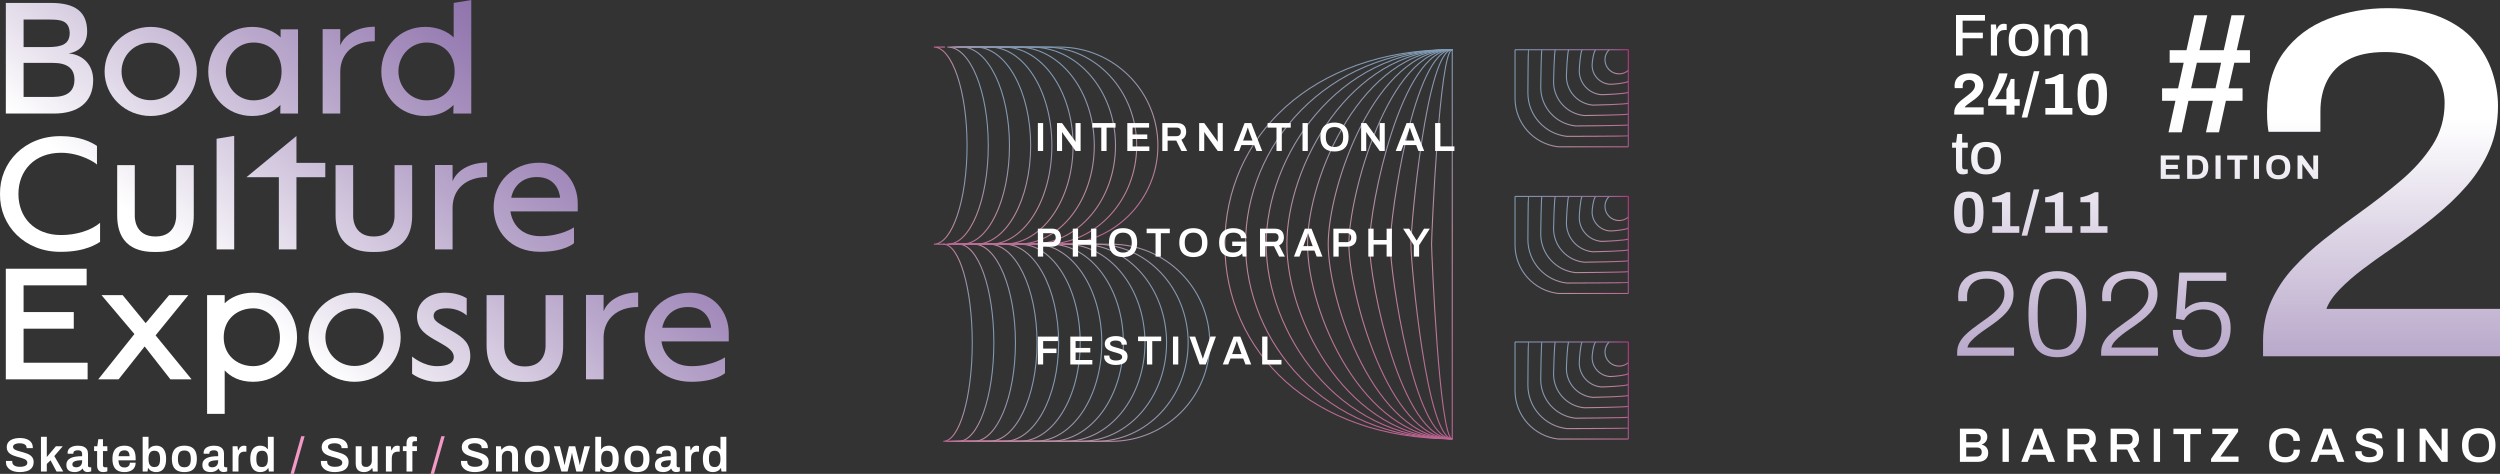 <?xml version="1.0" encoding="UTF-8"?><svg id="Calque_1" xmlns="http://www.w3.org/2000/svg" xmlns:xlink="http://www.w3.org/1999/xlink" viewBox="0 0 1184.15 224.457"><rect x="0" y="0" width="1184.15" height="224.457" fill="#333333" stroke="none"/><defs><style>.cls-1{fill:#f399c5;}.cls-2{stroke:url(#Dégradé_sans_nom_89);}.cls-2,.cls-3,.cls-4,.cls-5,.cls-6,.cls-7,.cls-8,.cls-9,.cls-10,.cls-11,.cls-12,.cls-13,.cls-14,.cls-15,.cls-16,.cls-17,.cls-18,.cls-19,.cls-20,.cls-21,.cls-22,.cls-23,.cls-24,.cls-25,.cls-26,.cls-27,.cls-28,.cls-29,.cls-30,.cls-31,.cls-32,.cls-33,.cls-34,.cls-35,.cls-36,.cls-37,.cls-38,.cls-39,.cls-40,.cls-41,.cls-42,.cls-43,.cls-44,.cls-45,.cls-46,.cls-47,.cls-48,.cls-49,.cls-50,.cls-51,.cls-52,.cls-53,.cls-54,.cls-55,.cls-56,.cls-57,.cls-58,.cls-59,.cls-60,.cls-61,.cls-62,.cls-63,.cls-64,.cls-65{fill:none;stroke-miterlimit:10;stroke-width:.512px;}.cls-3{stroke:url(#Dégradé_sans_nom_90);}.cls-66{fill:#fff;}.cls-4{stroke:url(#Dégradé_sans_nom_89-26);}.cls-5{stroke:url(#Dégradé_sans_nom_89-23);}.cls-6{stroke:url(#Dégradé_sans_nom_89-24);}.cls-7{stroke:url(#Dégradé_sans_nom_89-27);}.cls-8{stroke:url(#Dégradé_sans_nom_89-20);}.cls-9{stroke:url(#Dégradé_sans_nom_89-28);}.cls-10{stroke:url(#Dégradé_sans_nom_89-22);}.cls-11{stroke:url(#Dégradé_sans_nom_89-21);}.cls-12{stroke:url(#Dégradé_sans_nom_89-25);}.cls-13{stroke:url(#Dégradé_sans_nom_89-29);}.cls-14{stroke:url(#Dégradé_sans_nom_89-30);}.cls-15{stroke:url(#Dégradé_sans_nom_89-33);}.cls-16{stroke:url(#Dégradé_sans_nom_89-31);}.cls-17{stroke:url(#Dégradé_sans_nom_89-34);}.cls-18{stroke:url(#Dégradé_sans_nom_89-32);}.cls-19{stroke:url(#Dégradé_sans_nom_89-19);}.cls-20{stroke:url(#Dégradé_sans_nom_89-18);}.cls-21{stroke:url(#Dégradé_sans_nom_89-17);}.cls-22{stroke:url(#Dégradé_sans_nom_89-15);}.cls-23{stroke:url(#Dégradé_sans_nom_89-16);}.cls-24{stroke:url(#Dégradé_sans_nom_89-14);}.cls-25{stroke:url(#Dégradé_sans_nom_89-11);}.cls-26{stroke:url(#Dégradé_sans_nom_89-13);}.cls-27{stroke:url(#Dégradé_sans_nom_89-12);}.cls-28{stroke:url(#Dégradé_sans_nom_89-10);}.cls-29{stroke:url(#Dégradé_sans_nom_477-2);}.cls-30{stroke:url(#Dégradé_sans_nom_477-3);}.cls-31{stroke:url(#Dégradé_sans_nom_465-3);}.cls-32{stroke:url(#Dégradé_sans_nom_465-2);}.cls-33{stroke:url(#Dégradé_sans_nom_90-12);}.cls-34{stroke:url(#Dégradé_sans_nom_90-13);}.cls-35{stroke:url(#Dégradé_sans_nom_90-11);}.cls-36{stroke:url(#Dégradé_sans_nom_90-19);}.cls-37{stroke:url(#Dégradé_sans_nom_90-10);}.cls-38{stroke:url(#Dégradé_sans_nom_90-16);}.cls-39{stroke:url(#Dégradé_sans_nom_90-15);}.cls-40{stroke:url(#Dégradé_sans_nom_90-18);}.cls-41{stroke:url(#Dégradé_sans_nom_90-17);}.cls-42{stroke:url(#Dégradé_sans_nom_90-14);}.cls-43{stroke:url(#Dégradé_sans_nom_90-24);}.cls-44{stroke:url(#Dégradé_sans_nom_90-23);}.cls-45{stroke:url(#Dégradé_sans_nom_90-20);}.cls-46{stroke:url(#Dégradé_sans_nom_90-21);}.cls-47{stroke:url(#Dégradé_sans_nom_90-22);}.cls-48{stroke:url(#Dégradé_sans_nom_477);}.cls-49{stroke:url(#Dégradé_sans_nom_465);}.cls-67{opacity:.91;}.cls-68{fill:url(#Dégradé_sans_nom_28);}.cls-69{fill:url(#Dégradé_sans_nom_97);}.cls-70{fill:url(#Dégradé_sans_nom_28-19);}.cls-71{fill:url(#Dégradé_sans_nom_28-10);}.cls-72{fill:url(#Dégradé_sans_nom_28-14);}.cls-73{fill:url(#Dégradé_sans_nom_28-13);}.cls-74{fill:url(#Dégradé_sans_nom_28-18);}.cls-75{fill:url(#Dégradé_sans_nom_28-17);}.cls-76{fill:url(#Dégradé_sans_nom_28-16);}.cls-77{fill:url(#Dégradé_sans_nom_28-15);}.cls-78{fill:url(#Dégradé_sans_nom_28-12);}.cls-79{fill:url(#Dégradé_sans_nom_28-11);}.cls-80{fill:url(#Dégradé_sans_nom_28-20);}.cls-81{fill:url(#Dégradé_sans_nom_28-22);}.cls-82{fill:url(#Dégradé_sans_nom_28-21);}.cls-83{fill:url(#Dégradé_sans_nom_28-26);}.cls-84{fill:url(#Dégradé_sans_nom_28-25);}.cls-85{fill:url(#Dégradé_sans_nom_28-28);}.cls-86{fill:url(#Dégradé_sans_nom_28-27);}.cls-87{fill:url(#Dégradé_sans_nom_28-29);}.cls-88{fill:url(#Dégradé_sans_nom_28-24);}.cls-89{fill:url(#Dégradé_sans_nom_28-23);}.cls-90{fill:url(#Dégradé_sans_nom_97-20);}.cls-91{fill:url(#Dégradé_sans_nom_97-16);}.cls-92{fill:url(#Dégradé_sans_nom_97-10);}.cls-93{fill:url(#Dégradé_sans_nom_97-19);}.cls-94{fill:url(#Dégradé_sans_nom_97-14);}.cls-95{fill:url(#Dégradé_sans_nom_97-17);}.cls-96{fill:url(#Dégradé_sans_nom_97-12);}.cls-97{fill:url(#Dégradé_sans_nom_97-13);}.cls-98{fill:url(#Dégradé_sans_nom_97-15);}.cls-99{fill:url(#Dégradé_sans_nom_97-18);}.cls-100{fill:url(#Dégradé_sans_nom_97-11);}.cls-50{stroke:url(#Dégradé_sans_nom_90-3);}.cls-51{stroke:url(#Dégradé_sans_nom_90-2);}.cls-52{stroke:url(#Dégradé_sans_nom_90-5);}.cls-53{stroke:url(#Dégradé_sans_nom_90-4);}.cls-54{stroke:url(#Dégradé_sans_nom_90-9);}.cls-55{stroke:url(#Dégradé_sans_nom_90-7);}.cls-56{stroke:url(#Dégradé_sans_nom_90-6);}.cls-57{stroke:url(#Dégradé_sans_nom_90-8);}.cls-58{stroke:url(#Dégradé_sans_nom_89-3);}.cls-59{stroke:url(#Dégradé_sans_nom_89-9);}.cls-60{stroke:url(#Dégradé_sans_nom_89-7);}.cls-61{stroke:url(#Dégradé_sans_nom_89-2);}.cls-62{stroke:url(#Dégradé_sans_nom_89-5);}.cls-63{stroke:url(#Dégradé_sans_nom_89-8);}.cls-64{stroke:url(#Dégradé_sans_nom_89-4);}.cls-65{stroke:url(#Dégradé_sans_nom_89-6);}.cls-101{fill:url(#Dégradé_sans_nom_28-7);}.cls-102{fill:url(#Dégradé_sans_nom_28-8);}.cls-103{fill:url(#Dégradé_sans_nom_28-6);}.cls-104{fill:url(#Dégradé_sans_nom_28-9);}.cls-105{fill:url(#Dégradé_sans_nom_28-5);}.cls-106{fill:url(#Dégradé_sans_nom_28-3);}.cls-107{fill:url(#Dégradé_sans_nom_28-4);}.cls-108{fill:url(#Dégradé_sans_nom_28-2);}.cls-109{fill:url(#Dégradé_sans_nom_97-9);}.cls-110{fill:url(#Dégradé_sans_nom_97-5);}.cls-111{fill:url(#Dégradé_sans_nom_97-6);}.cls-112{fill:url(#Dégradé_sans_nom_97-7);}.cls-113{fill:url(#Dégradé_sans_nom_97-8);}.cls-114{fill:url(#Dégradé_sans_nom_97-4);}.cls-115{fill:url(#Dégradé_sans_nom_97-3);}.cls-116{fill:url(#Dégradé_sans_nom_97-2);}</style><linearGradient id="Dégradé_sans_nom_97" x1="64.436" y1="103.07" x2="217.4" y2="-79.211" gradientUnits="userSpaceOnUse"><stop offset="0" stop-color="#fff"/><stop offset=".14" stop-color="#e7e1ed"/><stop offset=".433" stop-color="#b9a7cb"/><stop offset=".685" stop-color="#987eb3"/><stop offset=".882" stop-color="#8464a4"/><stop offset="1" stop-color="#7d5b9f"/></linearGradient><linearGradient id="Dégradé_sans_nom_97-2" x1="95.258" y1="128.935" x2="248.222" y2="-53.347" xlink:href="#Dégradé_sans_nom_97"/><linearGradient id="Dégradé_sans_nom_97-3" x1="121.658" y1="151.089" x2="274.622" y2="-31.193" xlink:href="#Dégradé_sans_nom_97"/><linearGradient id="Dégradé_sans_nom_97-4" x1="153.089" y1="177.465" x2="306.053" y2="-4.817" xlink:href="#Dégradé_sans_nom_97"/><linearGradient id="Dégradé_sans_nom_97-5" x1="177.67" y1="198.091" x2="330.633" y2="15.81" xlink:href="#Dégradé_sans_nom_97"/><linearGradient id="Dégradé_sans_nom_97-6" x1="198.356" y1="215.45" x2="351.319" y2="33.169" xlink:href="#Dégradé_sans_nom_97"/><linearGradient id="Dégradé_sans_nom_97-7" x1="219.826" y1="233.468" x2="372.79" y2="51.186" xlink:href="#Dégradé_sans_nom_97"/><linearGradient id="Dégradé_sans_nom_97-8" x1="247.117" y1="256.369" x2="400.081" y2="74.087" xlink:href="#Dégradé_sans_nom_97"/><linearGradient id="Dégradé_sans_nom_97-9" x1=".857" y1="49.717" x2="153.82" y2="-132.565" xlink:href="#Dégradé_sans_nom_97"/><linearGradient id="Dégradé_sans_nom_97-10" x1="34.435" y1="77.895" x2="187.399" y2="-104.387" xlink:href="#Dégradé_sans_nom_97"/><linearGradient id="Dégradé_sans_nom_97-11" x1="65.832" y1="104.242" x2="218.796" y2="-78.04" xlink:href="#Dégradé_sans_nom_97"/><linearGradient id="Dégradé_sans_nom_97-12" x1="84.639" y1="120.024" x2="237.603" y2="-62.258" xlink:href="#Dégradé_sans_nom_97"/><linearGradient id="Dégradé_sans_nom_97-13" x1="113.959" y1="144.628" x2="266.923" y2="-37.654" xlink:href="#Dégradé_sans_nom_97"/><linearGradient id="Dégradé_sans_nom_97-14" x1="38.113" y1="80.981" x2="191.076" y2="-101.301" xlink:href="#Dégradé_sans_nom_97"/><linearGradient id="Dégradé_sans_nom_97-15" x1="65.371" y1="103.854" x2="218.334" y2="-78.427" xlink:href="#Dégradé_sans_nom_97"/><linearGradient id="Dégradé_sans_nom_97-16" x1="83.782" y1="119.305" x2="236.746" y2="-62.977" xlink:href="#Dégradé_sans_nom_97"/><linearGradient id="Dégradé_sans_nom_97-17" x1="101.062" y1="133.805" x2="254.026" y2="-48.476" xlink:href="#Dégradé_sans_nom_97"/><linearGradient id="Dégradé_sans_nom_97-18" x1="126.067" y1="154.789" x2="279.031" y2="-27.493" xlink:href="#Dégradé_sans_nom_97"/><linearGradient id="Dégradé_sans_nom_97-19" x1="147.538" y1="172.806" x2="300.502" y2="-9.476" xlink:href="#Dégradé_sans_nom_97"/><linearGradient id="Dégradé_sans_nom_97-20" x1="174.829" y1="195.708" x2="327.793" y2="13.426" xlink:href="#Dégradé_sans_nom_97"/><linearGradient id="Dégradé_sans_nom_89" x1="687.875" y1="207.819" x2="687.875" y2="23.515" gradientUnits="userSpaceOnUse"><stop offset="0" stop-color="#c8689b"/><stop offset=".525" stop-color="#c994aa"/><stop offset="1" stop-color="#88a5c1"/></linearGradient><linearGradient id="Dégradé_sans_nom_89-2" x1="682.851" y1="208.075" x2="682.851" y2="23.259" xlink:href="#Dégradé_sans_nom_89"/><linearGradient id="Dégradé_sans_nom_89-3" x1="677.955" y1="208.075" x2="677.955" y2="23.259" xlink:href="#Dégradé_sans_nom_89"/><linearGradient id="Dégradé_sans_nom_89-4" x1="673.059" y1="208.075" x2="673.059" y2="23.259" xlink:href="#Dégradé_sans_nom_89"/><linearGradient id="Dégradé_sans_nom_89-5" x1="668.163" y1="208.075" x2="668.163" y2="23.259" xlink:href="#Dégradé_sans_nom_89"/><linearGradient id="Dégradé_sans_nom_89-6" x1="663.267" y1="208.075" x2="663.267" y2="23.259" xlink:href="#Dégradé_sans_nom_89"/><linearGradient id="Dégradé_sans_nom_89-7" x1="658.371" y1="208.075" x2="658.371" y2="23.259" xlink:href="#Dégradé_sans_nom_89"/><linearGradient id="Dégradé_sans_nom_89-8" x1="653.475" y1="208.075" x2="653.475" y2="23.258" xlink:href="#Dégradé_sans_nom_89"/><linearGradient id="Dégradé_sans_nom_89-9" x1="648.579" y1="208.075" x2="648.579" y2="23.258" xlink:href="#Dégradé_sans_nom_89"/><linearGradient id="Dégradé_sans_nom_89-10" x1="643.683" y1="208.075" x2="643.683" y2="23.258" xlink:href="#Dégradé_sans_nom_89"/><linearGradient id="Dégradé_sans_nom_89-11" x1="638.787" y1="208.075" x2="638.787" y2="23.258" xlink:href="#Dégradé_sans_nom_89"/><linearGradient id="Dégradé_sans_nom_89-12" x1="633.891" y1="208.075" x2="633.891" y2="23.258" xlink:href="#Dégradé_sans_nom_89"/><linearGradient id="Dégradé_sans_nom_90" x1="717.356" y1="46.648" x2="771.268" y2="46.648" gradientUnits="userSpaceOnUse"><stop offset="0" stop-color="#88a5c1"/><stop offset=".475" stop-color="#c994aa"/><stop offset="1" stop-color="#c8689b"/></linearGradient><linearGradient id="Dégradé_sans_nom_90-2" x1="723.441" y1="44.094" x2="771.435" y2="44.094" xlink:href="#Dégradé_sans_nom_90"/><linearGradient id="Dégradé_sans_nom_90-3" x1="729.526" y1="41.63" x2="771.435" y2="41.63" xlink:href="#Dégradé_sans_nom_90"/><linearGradient id="Dégradé_sans_nom_90-4" x1="735.611" y1="39.166" x2="771.436" y2="39.166" xlink:href="#Dégradé_sans_nom_90"/><linearGradient id="Dégradé_sans_nom_90-5" x1="741.695" y1="36.702" x2="771.436" y2="36.702" xlink:href="#Dégradé_sans_nom_90"/><linearGradient id="Dégradé_sans_nom_90-6" x1="747.78" y1="34.238" x2="771.436" y2="34.238" xlink:href="#Dégradé_sans_nom_90"/><linearGradient id="Dégradé_sans_nom_90-7" x1="753.865" y1="31.774" x2="771.436" y2="31.774" xlink:href="#Dégradé_sans_nom_90"/><linearGradient id="Dégradé_sans_nom_90-8" x1="759.95" y1="29.31" x2="771.436" y2="29.31" xlink:href="#Dégradé_sans_nom_90"/><linearGradient id="Dégradé_sans_nom_477" x1="717.612" y1="23.559" x2="771.268" y2="23.559" gradientUnits="userSpaceOnUse"><stop offset="0" stop-color="#88a5c1"/><stop offset=".864" stop-color="#a86da5"/><stop offset="1" stop-color="#c7368a"/></linearGradient><linearGradient id="Dégradé_sans_nom_465" x1="771.269" y1="69.526" x2="771.269" y2="23.559" gradientUnits="userSpaceOnUse"><stop offset="0" stop-color="#b3599b"/><stop offset="1" stop-color="#c7368a"/></linearGradient><linearGradient id="Dégradé_sans_nom_90-9" y1="116.122" y2="116.122" xlink:href="#Dégradé_sans_nom_90"/><linearGradient id="Dégradé_sans_nom_90-10" x1="723.441" y1="113.568" x2="771.435" y2="113.568" xlink:href="#Dégradé_sans_nom_90"/><linearGradient id="Dégradé_sans_nom_90-11" x1="729.526" y1="111.104" x2="771.435" y2="111.104" xlink:href="#Dégradé_sans_nom_90"/><linearGradient id="Dégradé_sans_nom_90-12" x1="735.611" y1="108.64" x2="771.436" y2="108.64" xlink:href="#Dégradé_sans_nom_90"/><linearGradient id="Dégradé_sans_nom_90-13" x1="741.695" y1="106.176" x2="771.436" y2="106.176" xlink:href="#Dégradé_sans_nom_90"/><linearGradient id="Dégradé_sans_nom_90-14" x1="747.78" y1="103.712" x2="771.436" y2="103.712" xlink:href="#Dégradé_sans_nom_90"/><linearGradient id="Dégradé_sans_nom_90-15" x1="753.865" y1="101.248" x2="771.436" y2="101.248" xlink:href="#Dégradé_sans_nom_90"/><linearGradient id="Dégradé_sans_nom_90-16" x1="759.95" y1="98.784" x2="771.436" y2="98.784" xlink:href="#Dégradé_sans_nom_90"/><linearGradient id="Dégradé_sans_nom_477-2" y1="93.032" y2="93.032" xlink:href="#Dégradé_sans_nom_477"/><linearGradient id="Dégradé_sans_nom_465-2" y1="139" y2="93.032" xlink:href="#Dégradé_sans_nom_465"/><linearGradient id="Dégradé_sans_nom_90-17" y1="185.073" y2="185.073" xlink:href="#Dégradé_sans_nom_90"/><linearGradient id="Dégradé_sans_nom_90-18" x1="723.441" y1="182.519" x2="771.435" y2="182.519" xlink:href="#Dégradé_sans_nom_90"/><linearGradient id="Dégradé_sans_nom_90-19" x1="729.526" y1="180.055" x2="771.435" y2="180.055" xlink:href="#Dégradé_sans_nom_90"/><linearGradient id="Dégradé_sans_nom_90-20" x1="735.611" y1="177.591" x2="771.436" y2="177.591" xlink:href="#Dégradé_sans_nom_90"/><linearGradient id="Dégradé_sans_nom_90-21" x1="741.695" y1="175.127" x2="771.436" y2="175.127" xlink:href="#Dégradé_sans_nom_90"/><linearGradient id="Dégradé_sans_nom_90-22" x1="747.78" y1="172.663" x2="771.436" y2="172.663" xlink:href="#Dégradé_sans_nom_90"/><linearGradient id="Dégradé_sans_nom_90-23" x1="753.865" y1="170.199" x2="771.436" y2="170.199" xlink:href="#Dégradé_sans_nom_90"/><linearGradient id="Dégradé_sans_nom_90-24" x1="759.95" y1="167.735" x2="771.436" y2="167.735" xlink:href="#Dégradé_sans_nom_90"/><linearGradient id="Dégradé_sans_nom_477-3" y1="161.984" y2="161.984" xlink:href="#Dégradé_sans_nom_477"/><linearGradient id="Dégradé_sans_nom_465-3" y1="207.951" y2="161.984" xlink:href="#Dégradé_sans_nom_465"/><linearGradient id="Dégradé_sans_nom_89-13" x1="458.058" y1="162.35" x2="573.263" y2="162.35" xlink:href="#Dégradé_sans_nom_89"/><linearGradient id="Dégradé_sans_nom_89-14" x1="457.039" y1="162.35" x2="563.036" y2="162.35" xlink:href="#Dégradé_sans_nom_89"/><linearGradient id="Dégradé_sans_nom_89-15" x1="456.019" y1="162.35" x2="552.81" y2="162.35" xlink:href="#Dégradé_sans_nom_89"/><linearGradient id="Dégradé_sans_nom_89-16" x1="455" y1="162.35" x2="542.584" y2="162.35" xlink:href="#Dégradé_sans_nom_89"/><linearGradient id="Dégradé_sans_nom_89-17" x1="453.981" y1="162.35" x2="532.358" y2="162.35" xlink:href="#Dégradé_sans_nom_89"/><linearGradient id="Dégradé_sans_nom_89-18" x1="452.961" y1="162.35" x2="522.132" y2="162.35" xlink:href="#Dégradé_sans_nom_89"/><linearGradient id="Dégradé_sans_nom_89-19" x1="451.942" y1="162.35" x2="511.906" y2="162.35" xlink:href="#Dégradé_sans_nom_89"/><linearGradient id="Dégradé_sans_nom_89-20" x1="450.923" y1="162.35" x2="501.68" y2="162.35" xlink:href="#Dégradé_sans_nom_89"/><linearGradient id="Dégradé_sans_nom_89-21" x1="449.903" y1="162.35" x2="491.454" y2="162.35" xlink:href="#Dégradé_sans_nom_89"/><linearGradient id="Dégradé_sans_nom_89-22" x1="448.884" y1="162.35" x2="481.228" y2="162.35" xlink:href="#Dégradé_sans_nom_89"/><linearGradient id="Dégradé_sans_nom_89-23" x1="447.864" y1="162.35" x2="471.002" y2="162.35" xlink:href="#Dégradé_sans_nom_89"/><linearGradient id="Dégradé_sans_nom_89-24" x1="446.845" y1="162.35" x2="460.776" y2="162.35" xlink:href="#Dégradé_sans_nom_89"/><linearGradient id="Dégradé_sans_nom_89-25" x1="503.384" y1="115.923" x2="503.384" y2="22.045" xlink:href="#Dégradé_sans_nom_89"/><linearGradient id="Dégradé_sans_nom_89-26" x1="484.888" y1="120.859" x2="502.204" y2="22.657" xlink:href="#Dégradé_sans_nom_89"/><linearGradient id="Dégradé_sans_nom_89-27" x1="466.829" y1="119.963" x2="501.557" y2="24.55" xlink:href="#Dégradé_sans_nom_89"/><linearGradient id="Dégradé_sans_nom_89-28" x1="451.435" y1="114.115" x2="500.905" y2="28.431" xlink:href="#Dégradé_sans_nom_89"/><linearGradient id="Dégradé_sans_nom_89-29" x1="440.284" y1="104.917" x2="499.345" y2="34.531" xlink:href="#Dégradé_sans_nom_89"/><linearGradient id="Dégradé_sans_nom_89-30" x1="434.07" y1="94.273" x2="495.839" y2="42.442" xlink:href="#Dégradé_sans_nom_89"/><linearGradient id="Dégradé_sans_nom_89-31" x1="432.652" y1="84.02" x2="489.612" y2="51.135" xlink:href="#Dégradé_sans_nom_89"/><linearGradient id="Dégradé_sans_nom_89-32" x1="435.269" y1="75.707" x2="480.541" y2="59.23" xlink:href="#Dégradé_sans_nom_89"/><linearGradient id="Dégradé_sans_nom_89-33" x1="440.728" y1="70.477" x2="469.43" y2="65.416" xlink:href="#Dégradé_sans_nom_89"/><linearGradient id="Dégradé_sans_nom_89-34" x1="442.318" y1="68.984" x2="458.314" y2="68.984" xlink:href="#Dégradé_sans_nom_89"/><linearGradient id="Dégradé_sans_nom_28" x1="1128.032" y1="218.693" x2="1128.032" y2="-28.465" gradientUnits="userSpaceOnUse"><stop offset="0" stop-color="#9a82b3"/><stop offset=".657" stop-color="#fff"/></linearGradient><linearGradient id="Dégradé_sans_nom_28-2" x1="933.338" y1="218.693" x2="933.338" y2="-28.465" xlink:href="#Dégradé_sans_nom_28"/><linearGradient id="Dégradé_sans_nom_28-3" x1="946.747" y1="218.693" x2="946.747" y2="-28.465" xlink:href="#Dégradé_sans_nom_28"/><linearGradient id="Dégradé_sans_nom_28-4" x1="958.493" y1="218.693" x2="958.493" y2="-28.465" xlink:href="#Dégradé_sans_nom_28"/><linearGradient id="Dégradé_sans_nom_28-5" x1="978.567" y1="218.693" x2="978.567" y2="-28.465" xlink:href="#Dégradé_sans_nom_28"/><linearGradient id="Dégradé_sans_nom_28-6" x1="932.609" y1="218.693" x2="932.609" y2="-28.465" xlink:href="#Dégradé_sans_nom_28"/><linearGradient id="Dégradé_sans_nom_28-7" x1="949.184" y1="218.693" x2="949.184" y2="-28.465" xlink:href="#Dégradé_sans_nom_28"/><linearGradient id="Dégradé_sans_nom_28-8" x1="961.81" y1="218.693" x2="961.81" y2="-28.465" xlink:href="#Dégradé_sans_nom_28"/><linearGradient id="Dégradé_sans_nom_28-9" x1="975.193" y1="218.693" x2="975.193" y2="-28.465" xlink:href="#Dégradé_sans_nom_28"/><linearGradient id="Dégradé_sans_nom_28-10" x1="991.026" y1="218.693" x2="991.026" y2="-28.465" xlink:href="#Dégradé_sans_nom_28"/><linearGradient id="Dégradé_sans_nom_28-11" x1="928.34" y1="218.693" x2="928.34" y2="-28.465" xlink:href="#Dégradé_sans_nom_28"/><linearGradient id="Dégradé_sans_nom_28-12" x1="940.714" y1="218.693" x2="940.714" y2="-28.465" xlink:href="#Dégradé_sans_nom_28"/><linearGradient id="Dégradé_sans_nom_28-13" x1="932.539" y1="218.693" x2="932.539" y2="-28.465" xlink:href="#Dégradé_sans_nom_28"/><linearGradient id="Dégradé_sans_nom_28-14" x1="950.051" y1="218.693" x2="950.051" y2="-28.465" xlink:href="#Dégradé_sans_nom_28"/><linearGradient id="Dégradé_sans_nom_28-15" x1="961.755" y1="218.693" x2="961.755" y2="-28.465" xlink:href="#Dégradé_sans_nom_28"/><linearGradient id="Dégradé_sans_nom_28-16" x1="975.135" y1="218.693" x2="975.135" y2="-28.465" xlink:href="#Dégradé_sans_nom_28"/><linearGradient id="Dégradé_sans_nom_28-17" x1="991.822" y1="218.693" x2="991.822" y2="-28.465" xlink:href="#Dégradé_sans_nom_28"/><linearGradient id="Dégradé_sans_nom_28-18" x1="940.498" y1="218.693" x2="940.498" y2="-28.465" xlink:href="#Dégradé_sans_nom_28"/><linearGradient id="Dégradé_sans_nom_28-19" x1="974.478" y1="218.693" x2="974.478" y2="-28.465" xlink:href="#Dégradé_sans_nom_28"/><linearGradient id="Dégradé_sans_nom_28-20" x1="1008.689" y1="218.693" x2="1008.689" y2="-28.465" xlink:href="#Dégradé_sans_nom_28"/><linearGradient id="Dégradé_sans_nom_28-21" x1="1042.87" y1="218.693" x2="1042.87" y2="-28.465" xlink:href="#Dégradé_sans_nom_28"/><linearGradient id="Dégradé_sans_nom_28-22" x1="1044.908" y1="218.693" x2="1044.908" y2="-28.465" xlink:href="#Dégradé_sans_nom_28"/><linearGradient id="Dégradé_sans_nom_28-23" x1="1027.929" y1="218.693" x2="1027.929" y2="-28.465" xlink:href="#Dégradé_sans_nom_28"/><linearGradient id="Dégradé_sans_nom_28-24" x1="1040.974" y1="218.693" x2="1040.974" y2="-28.465" xlink:href="#Dégradé_sans_nom_28"/><linearGradient id="Dégradé_sans_nom_28-25" x1="1050.61" y1="218.693" x2="1050.61" y2="-28.465" xlink:href="#Dégradé_sans_nom_28"/><linearGradient id="Dégradé_sans_nom_28-26" x1="1059.707" y1="218.693" x2="1059.707" y2="-28.465" xlink:href="#Dégradé_sans_nom_28"/><linearGradient id="Dégradé_sans_nom_28-27" x1="1068.803" y1="218.693" x2="1068.803" y2="-28.465" xlink:href="#Dégradé_sans_nom_28"/><linearGradient id="Dégradé_sans_nom_28-28" x1="1079.128" y1="218.693" x2="1079.128" y2="-28.465" xlink:href="#Dégradé_sans_nom_28"/><linearGradient id="Dégradé_sans_nom_28-29" x1="1093.118" y1="218.693" x2="1093.118" y2="-28.465" xlink:href="#Dégradé_sans_nom_28"/></defs><path class="cls-69" d="M41.504,171.812v7.871H2.757v-52.396h38.284v7.87H11.17v12.656h23.773v7.871H11.17v16.127h30.334Z"/><path class="cls-116" d="M63.662,158.23l-15.593-18.442h10.035l10.884,13.272,11.115-13.272h9.108l-15.515,19.06,17.058,20.835h-10.033l-12.196-15.587-12.351,15.587h-9.648l17.136-21.452Z"/><path class="cls-115" d="M98.09,139.788h8.337v3.858c2.779-2.778,7.642-5.015,13.43-5.015,12.196,0,20.84,9.491,20.84,21.143s-8.644,21.066-20.84,21.066c-6.562,0-10.806-2.547-13.43-5.402v20.603h-8.337v-56.254ZM132.592,159.774c0-7.562-5.093-13.735-12.581-13.735s-14.047,5.015-14.047,13.735c0,8.642,6.56,13.658,14.047,13.658s12.581-6.096,12.581-13.658Z"/><path class="cls-114" d="M146.104,159.774c0-11.652,9.725-21.143,21.843-21.143s21.845,9.491,21.845,21.143-9.726,21.066-21.845,21.066-21.843-9.414-21.843-21.066ZM181.765,159.774c0-7.562-5.944-13.659-13.817-13.659s-13.816,6.097-13.816,13.659c0,7.485,5.944,13.581,13.816,13.581s13.817-6.096,13.817-13.581Z"/><path class="cls-110" d="M195.199,177.058v-8.179s5.248,4.553,11.733,4.553c5.326,0,8.027-1.62,8.027-4.243,0-2.932-2.702-4.708-7.409-7.331-5.25-2.932-10.035-5.479-10.035-12.115,0-6.791,5.944-11.112,13.199-11.112,4.863,0,8.413,1.466,10.343,2.623v8.179c-1.777-1.698-5.327-3.395-9.341-3.395-4.477,0-6.329,1.466-6.329,3.549,0,2.547,2.162,3.396,9.031,7.408,5.326,3.087,8.337,5.71,8.337,11.73,0,6.096-4.554,12.114-15.746,12.114-6.793,0-11.81-3.781-11.81-3.781Z"/><path class="cls-111" d="M230.477,163.555v-23.767h8.336v23.998s-.463,9.801,9.804,9.801,9.803-9.801,9.803-9.801v-23.998h8.336v23.767c0,16.977-13.122,17.363-18.138,17.363s-18.139-.386-18.139-17.363Z"/><path class="cls-112" d="M277.563,139.71h8.337v7.717c1.853-4.862,7.872-8.874,16.363-8.874v6.867c-10.111,0-16.209,5.788-16.363,14.276v19.986h-8.337v-39.972Z"/><path class="cls-113" d="M305.353,159.697c0-11.961,9.186-21.066,21.535-21.066,11.578,0,18.293,9.568,18.293,19.214v3.858h-31.878c.926,6.174,5.25,11.729,14.281,11.729,9.803,0,15.746-4.167,15.822-4.167v7.485s-4.322,4.09-15.977,4.09c-14.048,0-22.076-9.645-22.076-21.143ZM336.846,155.221c-.308-3.087-2.316-9.801-11.037-9.801s-11.655,6.714-12.118,9.801h23.155Z"/><path class="cls-109" d="M44.136,37.889c0,10.804-7.409,15.896-18.524,15.896H2.765V1.389h21.458c11.345,0,17.058,4.166,17.058,13.504,0,5.942-3.628,9.568-8.723,10.417,7.101.617,11.578,5.711,11.578,12.578ZM11.178,9.26v13.041h11.5c6.793,0,10.343-1.466,10.343-6.791-.308-5.865-4.245-6.251-9.88-6.251h-11.963ZM35.26,37.734c0-5.324-3.396-7.948-10.266-7.948h-13.816v16.127h13.816c6.87,0,10.266-2.701,10.266-8.179Z"/><path class="cls-92" d="M49.543,33.876c0-11.652,9.725-21.143,21.843-21.143s21.845,9.491,21.845,21.143-9.725,21.066-21.845,21.066-21.843-9.414-21.843-21.066ZM85.204,33.876c0-7.562-5.944-13.659-13.817-13.659s-13.816,6.097-13.816,13.659c0,7.485,5.944,13.581,13.816,13.581s13.817-6.097,13.817-13.581Z"/><path class="cls-100" d="M98.638,33.876c0-11.652,8.645-21.143,20.841-21.143,5.789,0,10.651,2.238,13.43,5.015v-3.858h8.258v39.895h-8.413l.077-4.09c-2.624,2.701-6.87,5.247-13.353,5.247-12.196,0-20.841-9.414-20.841-21.066ZM133.373,33.799c0-8.643-5.866-13.658-13.277-13.658-7.487,0-13.121,6.096-13.121,13.658s5.634,13.735,13.121,13.735c7.411,0,13.277-5.015,13.277-13.735Z"/><path class="cls-96" d="M152.827,13.813h8.337v7.717c1.853-4.862,7.872-8.874,16.363-8.874v6.867c-10.111,0-16.209,5.788-16.363,14.276v19.986h-8.337V13.813Z"/><path class="cls-97" d="M180.617,33.876c0-11.652,8.645-21.143,20.841-21.143,5.789,0,10.651,2.238,13.43,5.015V1.389l8.336-1.389v53.785h-8.49l.077-4.09c-2.624,2.701-6.87,5.247-13.353,5.247-12.196,0-20.841-9.414-20.841-21.066ZM215.351,33.799c0-8.643-5.866-13.658-13.277-13.658-7.487,0-13.353,6.096-13.353,13.658s5.866,13.735,13.353,13.735c7.411,0,13.277-5.015,13.277-13.735Z"/><path class="cls-94" d="M.003,91.884c-.231-14.971,11.733-27.626,28.946-27.394,8.645,0,14.279,2.778,16.981,4.63v8.874c-.463-.771-7.796-5.633-16.981-5.633-12.736,0-20.223,8.566-20.223,19.524,0,11.034,7.487,19.446,20.223,19.446,6.87,0,13.971-2.006,18.448-5.788v9.028c-1.236.695-6.638,4.707-18.448,4.707C11.736,119.509-.228,106.855.003,91.884Z"/><path class="cls-98" d="M55.505,101.993v-23.767h8.336v23.998s-.463,9.801,9.804,9.801,9.803-9.801,9.803-9.801v-23.998h8.336v23.767c0,16.977-13.122,17.363-18.138,17.363s-18.139-.386-18.139-17.363Z"/><path class="cls-91" d="M102.592,65.725l8.337-1.389v53.785h-8.337v-52.396Z"/><path class="cls-95" d="M132.08,83.936h-15.36l23.696-19.523v12.732h13.663v6.791h-13.663v34.185h-8.336v-34.185Z"/><path class="cls-99" d="M158.944,101.993v-23.767h8.336v23.998s-.463,9.801,9.804,9.801,9.803-9.801,9.803-9.801v-23.998h8.336v23.767c0,16.977-13.122,17.363-18.138,17.363s-18.139-.386-18.139-17.363Z"/><path class="cls-93" d="M206.031,78.148h8.337v7.717c1.853-4.862,7.872-8.874,16.363-8.874v6.867c-10.111,0-16.209,5.788-16.363,14.276v19.986h-8.337v-39.972Z"/><path class="cls-90" d="M233.821,98.135c0-11.961,9.186-21.066,21.535-21.066,11.578,0,18.293,9.568,18.293,19.214v3.858h-31.878c.926,6.173,5.25,11.729,14.281,11.729,9.803,0,15.746-4.166,15.822-4.166v7.485s-4.322,4.09-15.977,4.09c-14.048,0-22.076-9.646-22.076-21.143ZM265.313,93.659c-.308-3.087-2.316-9.801-11.037-9.801s-11.655,6.714-12.118,9.801h23.155Z"/><path class="cls-66" d="M9.336,223.615c-.865,0-1.692-.095-2.481-.284s-1.487-.485-2.094-.887c-.607-.402-1.085-.902-1.434-1.501-.349-.599-.523-1.308-.523-2.127,0-.091.004-.182.012-.273s.012-.159.012-.205h2.981c0,.03-.004.087-.012.171s-.011.155-.011.216c0,.5.144.929.432,1.285.288.356.706.629,1.251.819.546.19,1.191.284,1.935.284.5,0,.945-.03,1.331-.091.387-.061.721-.148,1.001-.262.281-.114.513-.25.694-.409.182-.16.315-.338.399-.535.083-.197.125-.41.125-.637,0-.44-.136-.803-.41-1.092-.273-.288-.641-.531-1.103-.728-.463-.197-.987-.375-1.57-.534-.584-.16-1.184-.322-1.798-.49-.614-.167-1.214-.367-1.798-.603-.584-.235-1.108-.519-1.57-.853-.463-.333-.83-.754-1.104-1.262-.273-.508-.409-1.118-.409-1.831,0-.728.155-1.365.466-1.911s.751-.997,1.321-1.354c.569-.356,1.233-.622,1.991-.796.758-.174,1.585-.261,2.481-.261.834,0,1.619.087,2.355.261.736.175,1.384.448,1.946.819.561.372,1.001.842,1.32,1.411.318.568.477,1.247.477,2.036v.273h-2.936v-.228c0-.44-.133-.811-.398-1.115-.265-.303-.637-.538-1.115-.705-.478-.167-1.036-.251-1.673-.251-.683,0-1.267.065-1.753.194s-.857.318-1.115.569c-.258.25-.387.557-.387.921,0,.379.137.698.41.956.273.258.641.478,1.104.66.463.182.986.349,1.57.5.584.152,1.184.315,1.798.49.615.174,1.214.375,1.798.603.584.228,1.107.512,1.57.853.463.341.831.762,1.104,1.262s.41,1.1.41,1.797c0,1.168-.284,2.108-.853,2.821-.57.713-1.351,1.228-2.344,1.547-.993.318-2.128.477-3.402.477Z"/><path class="cls-66" d="M19.394,223.342v-16.448h2.777v9.578l4.302-5.096h3.254l-4.005,4.641,4.232,7.325h-3.186l-2.822-5.3-1.776,1.706v3.595h-2.777Z"/><path class="cls-66" d="M35.211,223.615c-.334,0-.716-.042-1.149-.125-.432-.083-.85-.238-1.251-.466-.402-.228-.732-.565-.99-1.012-.258-.447-.387-1.035-.387-1.763,0-.819.181-1.497.546-2.036s.876-.963,1.537-1.274c.66-.311,1.449-.531,2.367-.66.918-.129,1.923-.193,3.015-.193v-.979c0-.349-.053-.66-.159-.933-.106-.273-.3-.489-.58-.648-.281-.159-.702-.239-1.263-.239s-1.002.068-1.32.205c-.319.137-.539.304-.66.5-.121.198-.182.402-.182.614v.319h-2.685c-.016-.076-.023-.152-.023-.228v-.273c0-.683.205-1.274.615-1.775s.979-.883,1.707-1.149c.729-.265,1.57-.398,2.526-.398,1.092,0,1.992.152,2.697.455.705.303,1.233.735,1.581,1.297.349.561.523,1.243.523,2.047v5.642c0,.288.083.493.251.614.167.122.349.182.546.182h.729v1.911c-.152.06-.372.132-.66.216-.288.083-.645.125-1.069.125-.395,0-.748-.065-1.058-.194s-.573-.315-.785-.557c-.213-.242-.364-.531-.455-.865h-.137c-.258.319-.565.603-.922.853-.357.251-.774.444-1.251.58-.478.136-1.028.205-1.65.205ZM36.054,221.34c.455,0,.861-.068,1.217-.205.357-.136.652-.326.888-.568.235-.242.417-.538.546-.887.129-.349.193-.728.193-1.138v-.546c-.834,0-1.604.053-2.31.159-.705.106-1.267.303-1.684.591-.417.288-.626.698-.626,1.228,0,.273.064.512.194.716.129.205.326.364.592.478.265.114.595.171.99.171Z"/><path class="cls-66" d="M48.912,223.615c-.744,0-1.328-.148-1.753-.444-.425-.296-.725-.674-.899-1.138-.174-.462-.261-.936-.261-1.421v-6.962h-1.434v-2.275h1.502l.5-3.344h2.208v3.344h2.071v2.275h-2.071v6.689c0,.318.083.565.251.74.167.174.417.261.751.261h1.069v1.911c-.152.06-.338.117-.557.171-.22.053-.452.098-.694.136-.243.038-.471.057-.683.057Z"/><path class="cls-66" d="M58.993,223.615c-1.274,0-2.336-.224-3.186-.671s-1.486-1.134-1.911-2.059c-.425-.925-.637-2.101-.637-3.526,0-1.44.212-2.619.637-3.538.425-.917,1.061-1.6,1.911-2.047.85-.447,1.912-.671,3.186-.671,1.153,0,2.12.216,2.902.648.781.433,1.369,1.096,1.763,1.991.395.895.592,2.055.592,3.481v.819h-8.147c.03.743.144,1.369.341,1.877.197.509.505.887.922,1.138.417.25.968.375,1.65.375.349,0,.674-.045.979-.136.303-.091.569-.232.796-.421s.406-.428.535-.716c.129-.288.193-.622.193-1.001h2.731c0,.758-.133,1.418-.398,1.979-.265.561-.637,1.024-1.115,1.388-.477.364-1.035.637-1.673.819s-1.327.273-2.071.273ZM56.148,216.085h5.211c0-.5-.057-.925-.171-1.274s-.273-.637-.478-.865c-.205-.228-.451-.39-.74-.489s-.614-.148-.979-.148c-.591,0-1.089.098-1.491.295-.402.198-.709.5-.922.91s-.357.933-.432,1.57Z"/><path class="cls-66" d="M73.922,223.615c-.773,0-1.479-.156-2.116-.467-.637-.31-1.153-.777-1.547-1.399h-.159l-.228,1.593h-2.299v-16.448h2.777v5.869h.137c.242-.364.538-.671.888-.921.349-.251.751-.436,1.206-.557s.956-.182,1.502-.182c.895,0,1.688.22,2.378.66.691.44,1.233,1.119,1.627,2.036s.592,2.097.592,3.537c0,1.456-.194,2.647-.58,3.572s-.933,1.608-1.639,2.047c-.705.44-1.551.66-2.537.66ZM73.057,221.227c.683,0,1.225-.133,1.627-.398s.69-.671.865-1.217c.174-.546.262-1.236.262-2.07v-.318c0-.849-.088-1.551-.262-2.105-.175-.553-.463-.963-.865-1.228-.402-.265-.944-.398-1.627-.398-.47,0-.876.084-1.218.251-.341.167-.622.409-.842.728-.22.318-.383.713-.489,1.183-.106.47-.16,1.001-.16,1.592v.296c0,.789.095,1.456.284,2.002s.486.963.888,1.251c.402.288.914.432,1.536.432Z"/><path class="cls-66" d="M87.326,223.615c-1.305,0-2.397-.224-3.277-.671-.88-.447-1.54-1.134-1.98-2.059s-.66-2.101-.66-3.526c0-1.44.219-2.619.66-3.538.44-.917,1.1-1.6,1.98-2.047.88-.447,1.972-.671,3.277-.671,1.32,0,2.416.224,3.288.671.872.448,1.528,1.13,1.969,2.047.44.918.66,2.097.66,3.538,0,1.426-.22,2.601-.66,3.526-.44.925-1.096,1.612-1.969,2.059s-1.969.671-3.288.671ZM87.326,221.34c.728,0,1.316-.14,1.764-.421.447-.28.773-.705.979-1.274.205-.569.307-1.277.307-2.127v-.318c0-.849-.102-1.558-.307-2.127-.205-.569-.532-.993-.979-1.274-.448-.28-1.036-.421-1.764-.421s-1.316.141-1.763.421c-.448.28-.774.705-.979,1.274-.205.569-.307,1.278-.307,2.127v.318c0,.85.102,1.558.307,2.127.205.569.531.993.979,1.274.447.281,1.035.421,1.763.421Z"/><path class="cls-66" d="M99.637,223.615c-.334,0-.716-.042-1.149-.125-.432-.083-.85-.238-1.251-.466-.402-.228-.732-.565-.99-1.012-.258-.447-.387-1.035-.387-1.763,0-.819.181-1.497.546-2.036s.876-.963,1.537-1.274c.66-.311,1.449-.531,2.367-.66.918-.129,1.923-.193,3.015-.193v-.979c0-.349-.053-.66-.159-.933-.106-.273-.3-.489-.58-.648-.281-.159-.702-.239-1.263-.239s-1.002.068-1.32.205c-.319.137-.539.304-.66.5-.121.198-.182.402-.182.614v.319h-2.685c-.016-.076-.023-.152-.023-.228v-.273c0-.683.205-1.274.615-1.775s.979-.883,1.707-1.149c.729-.265,1.57-.398,2.526-.398,1.092,0,1.992.152,2.697.455.705.303,1.233.735,1.581,1.297.349.561.523,1.243.523,2.047v5.642c0,.288.083.493.251.614.167.122.349.182.546.182h.729v1.911c-.152.06-.372.132-.66.216-.288.083-.645.125-1.069.125-.395,0-.748-.065-1.058-.194s-.573-.315-.785-.557c-.213-.242-.364-.531-.455-.865h-.137c-.258.319-.565.603-.922.853-.357.251-.774.444-1.251.58-.478.136-1.028.205-1.65.205ZM100.48,221.34c.455,0,.861-.068,1.217-.205.357-.136.652-.326.888-.568.235-.242.417-.538.546-.887.129-.349.193-.728.193-1.138v-.546c-.834,0-1.604.053-2.31.159-.705.106-1.267.303-1.684.591-.417.288-.626.698-.626,1.228,0,.273.064.512.194.716.129.205.326.364.592.478.265.114.595.171.99.171Z"/><path class="cls-66" d="M110.174,223.342v-11.966h2.321l.228,1.888h.159c.152-.379.338-.731.558-1.058.219-.326.504-.591.853-.796.349-.205.774-.307,1.274-.307.242,0,.467.023.671.068.205.045.36.091.467.136v2.617h-.842c-.471,0-.888.064-1.252.193-.364.129-.671.33-.922.603-.25.273-.436.614-.557,1.024s-.182.887-.182,1.433v6.165h-2.777Z"/><path class="cls-66" d="M123.306,223.615c-.971,0-1.813-.22-2.526-.66s-1.263-1.122-1.65-2.047c-.387-.925-.58-2.116-.58-3.572,0-1.44.197-2.619.591-3.537.395-.918.941-1.596,1.639-2.036.698-.44,1.486-.66,2.367-.66.546,0,1.047.061,1.502.182s.857.307,1.206.557c.349.25.645.557.888.921h.136v-5.869h2.777v16.448h-2.298l-.228-1.593h-.159c-.38.622-.892,1.089-1.537,1.399-.645.311-1.354.467-2.128.467ZM124.17,221.227c.637,0,1.153-.144,1.547-.432.395-.288.687-.706.876-1.251s.284-1.213.284-2.002v-.296c0-.591-.053-1.122-.159-1.592s-.27-.865-.489-1.183c-.22-.319-.501-.561-.842-.728s-.748-.251-1.218-.251c-.683,0-1.225.133-1.627.398-.402.265-.69.675-.865,1.228-.174.554-.261,1.256-.261,2.105v.318c0,.834.087,1.524.261,2.07.175.546.463.951.865,1.217.402.265.945.398,1.627.398Z"/><path class="cls-1" d="M137.598,224.457l5.075-17.835h1.616l-5.075,17.835h-1.616Z"/><path class="cls-66" d="M158.512,223.615c-.865,0-1.692-.095-2.481-.284s-1.487-.485-2.094-.887c-.607-.402-1.085-.902-1.434-1.501-.349-.599-.523-1.308-.523-2.127,0-.091.004-.182.012-.273s.012-.159.012-.205h2.981c0,.03-.004.087-.012.171s-.011.155-.011.216c0,.5.144.929.432,1.285.288.356.706.629,1.251.819.546.19,1.191.284,1.935.284.5,0,.945-.03,1.331-.091.387-.061.721-.148,1.001-.262.281-.114.513-.25.694-.409.182-.16.315-.338.399-.535.083-.197.125-.41.125-.637,0-.44-.136-.803-.41-1.092-.273-.288-.641-.531-1.103-.728-.463-.197-.987-.375-1.57-.534-.584-.16-1.184-.322-1.798-.49-.614-.167-1.214-.367-1.798-.603-.584-.235-1.108-.519-1.57-.853-.463-.333-.83-.754-1.104-1.262-.273-.508-.409-1.118-.409-1.831,0-.728.155-1.365.466-1.911s.751-.997,1.321-1.354c.569-.356,1.233-.622,1.991-.796.758-.174,1.585-.261,2.481-.261.834,0,1.619.087,2.355.261.736.175,1.384.448,1.946.819.561.372,1.001.842,1.32,1.411.318.568.477,1.247.477,2.036v.273h-2.936v-.228c0-.44-.133-.811-.398-1.115-.265-.303-.637-.538-1.115-.705-.478-.167-1.036-.251-1.673-.251-.683,0-1.267.065-1.753.194s-.857.318-1.115.569c-.258.25-.387.557-.387.921,0,.379.137.698.41.956.273.258.641.478,1.104.66.463.182.986.349,1.57.5.584.152,1.184.315,1.798.49.615.174,1.214.375,1.798.603.584.228,1.107.512,1.57.853.463.341.831.762,1.104,1.262s.41,1.1.41,1.797c0,1.168-.284,2.108-.853,2.821-.57.713-1.351,1.228-2.344,1.547-.993.318-2.128.477-3.402.477Z"/><path class="cls-66" d="M172.371,223.615c-1.153,0-2.091-.314-2.811-.944-.721-.629-1.081-1.702-1.081-3.219v-8.076h2.777v7.576c0,.425.049.777.148,1.058.099.28.242.508.433.682.19.175.421.3.694.376.273.076.576.114.91.114.5,0,.952-.121,1.354-.364.402-.242.72-.58.956-1.012.235-.432.353-.921.353-1.467v-6.962h2.777v11.966h-2.298l-.228-1.593h-.16c-.273.364-.595.687-.967.967-.372.281-.796.5-1.274.66-.478.16-1.005.239-1.581.239Z"/><path class="cls-66" d="M182.793,223.342v-11.966h2.321l.228,1.888h.159c.152-.379.338-.731.558-1.058.219-.326.504-.591.853-.796.349-.205.774-.307,1.274-.307.242,0,.467.023.671.068.205.045.36.091.467.136v2.617h-.842c-.471,0-.888.064-1.252.193-.364.129-.671.33-.922.603-.25.273-.436.614-.557,1.024s-.182.887-.182,1.433v6.165h-2.777Z"/><path class="cls-66" d="M192.557,223.342v-9.691h-1.73v-2.275h1.73v-1.524c0-.53.087-1.035.261-1.513.174-.477.481-.867.922-1.172.44-.303,1.054-.454,1.843-.454.228,0,.458.015.694.045.235.03.458.072.671.125.213.053.395.11.546.17v1.934h-1.138c-.334,0-.588.087-.763.261s-.262.429-.262.763v1.365h2.162v2.275h-2.162v9.691h-2.776Z"/><path class="cls-1" d="M203.958,224.457l5.075-17.835h1.616l-5.075,17.835h-1.616Z"/><path class="cls-66" d="M224.873,223.615c-.865,0-1.692-.095-2.481-.284s-1.487-.485-2.094-.887c-.607-.402-1.085-.902-1.434-1.501-.349-.599-.523-1.308-.523-2.127,0-.091.004-.182.012-.273s.012-.159.012-.205h2.981c0,.03-.004.087-.012.171s-.011.155-.011.216c0,.5.144.929.432,1.285.288.356.706.629,1.251.819.546.19,1.191.284,1.935.284.5,0,.945-.03,1.331-.091.387-.061.721-.148,1.001-.262.281-.114.513-.25.694-.409.182-.16.315-.338.399-.535.083-.197.125-.41.125-.637,0-.44-.136-.803-.41-1.092-.273-.288-.641-.531-1.103-.728-.463-.197-.987-.375-1.57-.534-.584-.16-1.184-.322-1.798-.49-.614-.167-1.214-.367-1.798-.603-.584-.235-1.108-.519-1.57-.853-.463-.333-.83-.754-1.104-1.262-.273-.508-.409-1.118-.409-1.831,0-.728.155-1.365.466-1.911s.751-.997,1.321-1.354c.569-.356,1.233-.622,1.991-.796.758-.174,1.585-.261,2.481-.261.834,0,1.619.087,2.355.261.736.175,1.384.448,1.946.819.561.372,1.001.842,1.32,1.411.318.568.477,1.247.477,2.036v.273h-2.936v-.228c0-.44-.133-.811-.398-1.115-.265-.303-.637-.538-1.115-.705-.478-.167-1.036-.251-1.673-.251-.683,0-1.267.065-1.753.194s-.857.318-1.115.569c-.258.25-.387.557-.387.921,0,.379.137.698.41.956.273.258.641.478,1.104.66.463.182.986.349,1.57.5.584.152,1.184.315,1.798.49.615.174,1.214.375,1.798.603.584.228,1.107.512,1.57.853.463.341.831.762,1.104,1.262s.41,1.1.41,1.797c0,1.168-.284,2.108-.853,2.821-.57.713-1.351,1.228-2.344,1.547-.993.318-2.128.477-3.402.477Z"/><path class="cls-66" d="M234.931,223.342v-11.966h2.321l.228,1.593h.159c.274-.364.595-.686.968-.967.371-.28.796-.5,1.274-.66.477-.159,1.005-.239,1.581-.239.758,0,1.43.137,2.014.41.584.273,1.043.713,1.377,1.319.334.607.501,1.418.501,2.435v8.076h-2.8v-7.575c0-.425-.049-.777-.148-1.058-.099-.28-.243-.508-.433-.682-.19-.175-.421-.299-.694-.376-.273-.075-.576-.114-.91-.114-.5,0-.952.122-1.354.364-.402.242-.721.576-.956,1.001s-.353.918-.353,1.479v6.961h-2.777Z"/><path class="cls-66" d="M254.503,223.615c-1.305,0-2.397-.224-3.277-.671-.88-.447-1.54-1.134-1.98-2.059-.44-.925-.66-2.101-.66-3.526,0-1.44.219-2.619.66-3.538.44-.917,1.1-1.6,1.98-2.047.88-.447,1.972-.671,3.277-.671,1.32,0,2.416.224,3.288.671.872.448,1.528,1.13,1.969,2.047.44.918.66,2.097.66,3.538,0,1.426-.22,2.601-.66,3.526s-1.096,1.612-1.969,2.059-1.969.671-3.288.671ZM254.503,221.34c.728,0,1.316-.14,1.764-.421.447-.28.773-.705.979-1.274.205-.569.307-1.277.307-2.127v-.318c0-.849-.102-1.558-.307-2.127-.205-.569-.532-.993-.979-1.274-.448-.28-1.036-.421-1.764-.421s-1.316.141-1.763.421c-.448.28-.774.705-.979,1.274-.205.569-.307,1.278-.307,2.127v.318c0,.85.102,1.558.307,2.127.205.569.531.993.979,1.274.447.281,1.035.421,1.763.421Z"/><path class="cls-66" d="M265.904,223.342l-3.573-11.966h2.867l1.661,6.507c.091.334.167.664.228.989.061.326.114.603.16.83.045.228.075.364.091.41h.137c.06-.273.121-.569.182-.887.06-.319.117-.611.171-.876.053-.265.087-.444.102-.534l1.547-6.438h2.981l1.616,6.461c.061.212.118.458.171.739.053.281.11.557.171.83.061.274.106.509.137.706h.137c.03-.182.072-.402.125-.66.053-.258.11-.523.171-.796.06-.273.114-.523.159-.751l1.638-6.529h2.663l-3.55,11.966h-2.936l-1.366-5.71c-.06-.288-.133-.614-.216-.978-.083-.364-.159-.728-.228-1.092-.068-.364-.125-.674-.171-.933h-.137c0,.106-.022.296-.068.569-.046.273-.11.614-.194,1.023-.084.41-.194.88-.33,1.411l-1.411,5.71h-2.936Z"/><path class="cls-66" d="M288.298,223.615c-.773,0-1.479-.156-2.116-.467-.637-.31-1.153-.777-1.547-1.399h-.159l-.228,1.593h-2.299v-16.448h2.777v5.869h.137c.242-.364.538-.671.888-.921.349-.251.751-.436,1.206-.557s.956-.182,1.502-.182c.895,0,1.688.22,2.378.66.691.44,1.233,1.119,1.627,2.036s.592,2.097.592,3.537c0,1.456-.194,2.647-.58,3.572-.387.925-.933,1.608-1.639,2.047-.705.44-1.551.66-2.537.66ZM287.433,221.227c.683,0,1.225-.133,1.627-.398s.69-.671.865-1.217c.174-.546.262-1.236.262-2.07v-.318c0-.849-.088-1.551-.262-2.105-.175-.553-.463-.963-.865-1.228-.402-.265-.944-.398-1.627-.398-.47,0-.876.084-1.218.251-.341.167-.622.409-.842.728-.22.318-.383.713-.489,1.183-.106.47-.16,1.001-.16,1.592v.296c0,.789.095,1.456.284,2.002s.486.963.888,1.251c.402.288.914.432,1.536.432Z"/><path class="cls-66" d="M301.701,223.615c-1.305,0-2.397-.224-3.277-.671-.88-.447-1.54-1.134-1.98-2.059s-.66-2.101-.66-3.526c0-1.44.219-2.619.66-3.538.44-.917,1.1-1.6,1.98-2.047.88-.447,1.972-.671,3.277-.671,1.32,0,2.416.224,3.288.671.872.448,1.528,1.13,1.969,2.047.44.918.66,2.097.66,3.538,0,1.426-.22,2.601-.66,3.526s-1.096,1.612-1.969,2.059-1.969.671-3.288.671ZM301.701,221.34c.728,0,1.316-.14,1.764-.421.447-.28.773-.705.979-1.274.205-.569.307-1.277.307-2.127v-.318c0-.849-.102-1.558-.307-2.127-.205-.569-.532-.993-.979-1.274-.448-.28-1.036-.421-1.764-.421s-1.316.141-1.763.421c-.448.28-.774.705-.979,1.274-.205.569-.307,1.278-.307,2.127v.318c0,.85.102,1.558.307,2.127.205.569.531.993.979,1.274.447.281,1.035.421,1.763.421Z"/><path class="cls-66" d="M314.014,223.615c-.334,0-.716-.042-1.149-.125-.432-.083-.85-.238-1.251-.466-.402-.228-.732-.565-.99-1.012-.258-.447-.387-1.035-.387-1.763,0-.819.181-1.497.546-2.036s.876-.963,1.537-1.274c.66-.311,1.449-.531,2.367-.66.918-.129,1.923-.193,3.015-.193v-.979c0-.349-.053-.66-.159-.933-.106-.273-.3-.489-.58-.648-.281-.159-.702-.239-1.263-.239s-1.002.068-1.32.205c-.319.137-.539.304-.66.5-.121.198-.182.402-.182.614v.319h-2.685c-.016-.076-.023-.152-.023-.228v-.273c0-.683.205-1.274.615-1.775s.979-.883,1.707-1.149c.729-.265,1.57-.398,2.526-.398,1.092,0,1.992.152,2.697.455.705.303,1.233.735,1.581,1.297.349.561.523,1.243.523,2.047v5.642c0,.288.083.493.251.614.167.122.349.182.546.182h.729v1.911c-.152.06-.372.132-.66.216-.288.083-.645.125-1.069.125-.395,0-.748-.065-1.058-.194s-.573-.315-.785-.557c-.213-.242-.364-.531-.455-.865h-.137c-.258.319-.565.603-.922.853-.357.251-.774.444-1.251.58-.478.136-1.028.205-1.65.205ZM314.856,221.34c.455,0,.861-.068,1.217-.205.357-.136.652-.326.888-.568.235-.242.417-.538.546-.887.129-.349.193-.728.193-1.138v-.546c-.834,0-1.604.053-2.31.159-.705.106-1.267.303-1.684.591-.417.288-.626.698-.626,1.228,0,.273.064.512.194.716.129.205.326.364.592.478.265.114.595.171.99.171Z"/><path class="cls-66" d="M324.55,223.342v-11.966h2.321l.228,1.888h.159c.152-.379.338-.731.558-1.058.219-.326.504-.591.853-.796.349-.205.774-.307,1.274-.307.242,0,.467.023.671.068.205.045.36.091.467.136v2.617h-.842c-.471,0-.888.064-1.252.193-.364.129-.671.33-.922.603-.25.273-.436.614-.557,1.024s-.182.887-.182,1.433v6.165h-2.777Z"/><path class="cls-66" d="M337.682,223.615c-.971,0-1.813-.22-2.526-.66s-1.263-1.122-1.65-2.047c-.387-.925-.58-2.116-.58-3.572,0-1.44.197-2.619.591-3.537.395-.918.941-1.596,1.639-2.036.698-.44,1.486-.66,2.367-.66.546,0,1.047.061,1.502.182s.857.307,1.206.557c.349.25.645.557.888.921h.136v-5.869h2.777v16.448h-2.298l-.228-1.593h-.159c-.38.622-.892,1.089-1.537,1.399-.645.311-1.354.467-2.128.467ZM338.547,221.227c.637,0,1.153-.144,1.547-.432.395-.288.687-.706.876-1.251s.284-1.213.284-2.002v-.296c0-.591-.053-1.122-.159-1.592s-.27-.865-.489-1.183c-.22-.319-.501-.561-.842-.728s-.748-.251-1.218-.251c-.683,0-1.225.133-1.627.398-.402.265-.69.675-.865,1.228-.174.554-.261,1.256-.261,2.105v.318c0,.834.087,1.524.261,2.07.175.546.463.951.865,1.217.402.265.945.398,1.627.398Z"/><g class="cls-67"><line class="cls-2" x1="687.875" y1="23.515" x2="687.875" y2="207.819"/><path class="cls-61" d="M687.875,23.515c-6.041,0-9.792,87.526-9.792,92.152s3.751,92.152,9.792,92.152"/><path class="cls-58" d="M687.875,23.515c-12.082,0-19.584,82.899-19.584,92.152,0,9.254,7.501,92.152,19.584,92.152"/><path class="cls-64" d="M687.874,23.514c-18.123,0-29.376,78.272-29.376,92.152s11.252,92.152,29.376,92.152"/><path class="cls-62" d="M687.874,23.514c-24.164,0-39.167,73.645-39.167,92.152,0,18.507,15.003,92.152,39.167,92.152"/><path class="cls-65" d="M687.874,23.514c-30.206,0-48.959,69.019-48.959,92.152,0,23.134,18.754,92.152,48.959,92.152"/><path class="cls-60" d="M687.874,23.514c-36.247,0-58.751,64.392-58.751,92.152,0,27.761,22.504,92.152,58.751,92.152"/><path class="cls-63" d="M687.874,23.514c-42.288,0-68.543,59.765-68.543,92.152,0,32.387,26.255,92.152,68.543,92.152"/><path class="cls-59" d="M687.874,23.514c-48.329,0-78.335,55.138-78.335,92.152,0,37.014,30.006,92.152,78.335,92.152"/><path class="cls-28" d="M687.874,23.514c-54.37,0-88.127,50.512-88.127,92.152,0,41.641,33.757,92.152,88.127,92.152"/><path class="cls-25" d="M687.874,23.514c-60.411,0-97.919,45.885-97.918,92.152,0,46.268,37.507,92.152,97.919,92.152"/><path class="cls-27" d="M687.874,23.514c-66.452,0-107.71,41.258-107.71,92.152,0,50.894,41.258,92.152,107.71,92.152"/><path class="cls-3" d="M717.612,23.515v23.089c0,11.848,8.928,21.598,20.421,22.923h33.235"/><path class="cls-51" d="M771.268,64.36c-.168.144-28.873.232-29.111.232-10.379-1.135-18.46-9.921-18.46-20.604h0c0-.264.107-20.293.28-20.466"/><path class="cls-50" d="M771.268,59.194c-.335.289-24.511.463-24.988.463-9.266-.946-16.499-8.767-16.499-18.286h0c0-.528.214-17.498.56-17.844"/><path class="cls-53" d="M771.268,54.028c-.503.433-20.148.695-20.864.695-8.152-.757-14.538-7.613-14.538-15.968h0c0-.792.321-14.703.84-15.222"/><path class="cls-52" d="M771.269,48.862c-.67.578-15.786.927-16.74.927-7.038-.568-12.577-6.459-12.577-13.649h0c0-1.056.428-11.908,1.12-12.6"/><path class="cls-56" d="M771.269,43.697c-.838.722-11.424,1.158-12.616,1.158-5.925-.378-10.616-5.305-10.616-11.331h0c0-1.32.535-9.113,1.401-9.978"/><path class="cls-55" d="M771.269,38.531c-1.005.866-7.062,1.39-8.493,1.39-4.811-.189-8.655-4.151-8.655-9.013h0c0-1.585.642-6.317,1.681-7.356"/><path class="cls-57" d="M771.269,33.365c-1.173,1.011-2.699,1.622-4.369,1.622h0c-3.697,0-6.695-2.997-6.695-6.695h0c0-1.849.749-3.522,1.961-4.734"/><line class="cls-48" x1="771.268" y1="23.559" x2="717.612" y2="23.559"/><line class="cls-49" x1="771.269" y1="23.559" x2="771.269" y2="69.526"/><path class="cls-54" d="M717.612,92.988v23.089c0,11.848,8.928,21.598,20.421,22.923h33.235"/><path class="cls-37" d="M771.268,133.834c-.168.144-28.873.232-29.111.232-10.379-1.135-18.46-9.921-18.46-20.604h0c0-.264.107-20.293.28-20.466"/><path class="cls-35" d="M771.268,128.668c-.335.289-24.511.463-24.988.463-9.266-.946-16.499-8.767-16.499-18.286h0c0-.528.214-17.498.56-17.844"/><path class="cls-33" d="M771.268,123.502c-.503.433-20.148.695-20.864.695-8.152-.757-14.538-7.613-14.538-15.968h0c0-.792.321-14.703.84-15.222"/><path class="cls-34" d="M771.269,118.336c-.67.578-15.786.927-16.74.927-7.038-.568-12.577-6.459-12.577-13.649h0c0-1.056.428-11.908,1.12-12.6"/><path class="cls-42" d="M771.269,113.171c-.838.722-11.424,1.158-12.616,1.158-5.925-.378-10.616-5.305-10.616-11.331h0c0-1.32.535-9.113,1.401-9.978"/><path class="cls-39" d="M771.269,108.005c-1.005.866-7.062,1.39-8.493,1.39-4.811-.189-8.655-4.151-8.655-9.013h0c0-1.585.642-6.317,1.681-7.356"/><path class="cls-38" d="M771.269,102.839c-1.173,1.011-2.699,1.622-4.369,1.622h0c-3.697,0-6.695-2.997-6.695-6.695h0c0-1.849.749-3.522,1.961-4.734"/><line class="cls-29" x1="771.268" y1="93.032" x2="717.612" y2="93.032"/><line class="cls-32" x1="771.269" y1="93.032" x2="771.269" y2="139"/><path class="cls-41" d="M717.612,161.94v23.089c0,11.848,8.928,21.598,20.421,22.923h33.235"/><path class="cls-40" d="M771.268,202.785c-.168.144-28.873.232-29.111.232-10.379-1.135-18.46-9.921-18.46-20.604h0c0-.264.107-20.293.28-20.466"/><path class="cls-36" d="M771.268,197.619c-.335.289-24.511.463-24.988.463-9.266-.946-16.499-8.767-16.499-18.286h0c0-.528.214-17.498.56-17.844"/><path class="cls-45" d="M771.268,192.453c-.503.433-20.148.695-20.864.695-8.152-.757-14.538-7.613-14.538-15.968h0c0-.792.321-14.703.84-15.222"/><path class="cls-46" d="M771.269,187.288c-.67.578-15.786.927-16.74.927-7.038-.568-12.577-6.459-12.577-13.649h0c0-1.056.428-11.908,1.12-12.6"/><path class="cls-47" d="M771.269,182.122c-.838.722-11.424,1.158-12.616,1.158-5.925-.378-10.616-5.305-10.616-11.331h0c0-1.32.535-9.113,1.401-9.978"/><path class="cls-44" d="M771.269,176.956c-1.005.866-7.062,1.39-8.493,1.39-4.811-.189-8.655-4.151-8.655-9.013h0c0-1.585.642-6.317,1.681-7.356"/><path class="cls-43" d="M771.269,171.79c-1.173,1.011-2.699,1.622-4.369,1.622h0c-3.697,0-6.695-2.997-6.695-6.695h0c0-1.849.749-3.522,1.961-4.734"/><line class="cls-30" x1="771.268" y1="161.984" x2="717.612" y2="161.984"/><line class="cls-31" x1="771.269" y1="161.984" x2="771.269" y2="207.951"/><path class="cls-26" d="M458.058,209.032h68.266c25.782,0,46.683-20.901,46.683-46.683,0-25.782-20.901-46.683-46.683-46.683h-68.264"/><path class="cls-24" d="M457.039,209.032h62.06c24.125,0,43.682-20.901,43.682-46.683,0-25.782-19.557-46.683-43.682-46.683h-62.059"/><path class="cls-22" d="M456.019,209.032h55.854c22.468,0,40.681-20.901,40.681-46.683,0-25.782-18.214-46.683-40.681-46.683h-55.853"/><path class="cls-23" d="M455,209.032h49.648c20.81,0,37.681-20.901,37.681-46.683,0-25.782-16.87-46.683-37.681-46.683h-49.647"/><path class="cls-21" d="M453.981,209.032h43.442c19.153,0,34.68-20.901,34.68-46.683,0-25.782-15.527-46.683-34.68-46.683h-43.441"/><path class="cls-20" d="M452.961,209.032h37.236c17.496,0,31.679-20.901,31.679-46.683,0-25.782-14.183-46.683-31.679-46.683h-37.235"/><path class="cls-19" d="M451.942,209.032h31.03c15.839,0,28.678-20.901,28.678-46.683,0-25.782-12.84-46.683-28.678-46.683h-31.029"/><path class="cls-8" d="M450.923,209.032h24.824c14.181,0,25.678-20.901,25.678-46.683,0-25.782-11.496-46.683-25.678-46.683h-24.823"/><path class="cls-11" d="M449.903,209.032h18.618c12.524,0,22.677-20.901,22.677-46.683,0-25.782-10.153-46.683-22.677-46.683h-18.618"/><path class="cls-10" d="M448.884,209.032h12.412c10.867,0,19.676-20.901,19.676-46.683,0-25.782-8.809-46.683-19.676-46.683h-12.412"/><path class="cls-5" d="M447.864,209.032h6.206c9.21,0,16.675-20.901,16.675-46.683,0-25.782-7.466-46.683-16.675-46.683h-6.206"/><path class="cls-6" d="M446.845,209.032h0c7.552,0,13.675-20.901,13.675-46.683,0-25.782-6.122-46.683-13.675-46.683h0"/><path class="cls-12" d="M458.059,115.667h43.71c25.782,0,46.683-20.901,46.683-46.683,0-25.782-20.901-46.683-46.683-46.683h-43.71"/><path class="cls-4" d="M456.895,115.667h38.269c23.883,0,43.245-20.901,43.245-46.683,0-25.782-19.361-46.683-43.245-46.683h-38.269"/><path class="cls-7" d="M455.73,115.667h32.828c21.985,0,39.807-20.901,39.807-46.683,0-25.782-17.822-46.683-39.807-46.683h-32.828"/><path class="cls-9" d="M454.565,115.667h27.387c20.086,0,36.369-20.901,36.369-46.683,0-25.782-16.283-46.683-36.369-46.683h-27.387"/><path class="cls-13" d="M453.4,115.667h21.946c18.187,0,32.931-20.901,32.931-46.683,0-25.782-14.744-46.683-32.931-46.683h-21.946"/><path class="cls-14" d="M452.236,115.667h16.505c16.288,0,29.493-20.901,29.492-46.683,0-25.782-13.204-46.683-29.493-46.683h-16.505"/><path class="cls-16" d="M451.071,115.667h11.064c14.389,0,26.054-20.901,26.054-46.683,0-25.782-11.665-46.683-26.054-46.683h-11.064"/><path class="cls-18" d="M449.906,115.667h5.623c12.491,0,22.616-20.901,22.616-46.683,0-25.782-10.126-46.683-22.616-46.683h-5.623"/><path class="cls-15" d="M448.742,115.667h.182c10.592,0,19.178-20.901,19.178-46.683,0-25.782-8.586-46.683-19.178-46.683h-.182"/><path class="cls-17" d="M447.577,115.667h-5.259c8.693,0,15.74-20.901,15.74-46.683,0-25.782-7.047-46.683-15.74-46.683h5.259"/></g><path class="cls-66" d="M491.592,71.514v-13.223h2.506v13.223h-2.506Z"/><path class="cls-66" d="M500.656,71.514v-13.223h2.391l5.65,7.806c.064.077.141.183.232.318.09.135.173.267.251.395.077.129.129.232.154.309h.096v-8.828h2.41v13.223h-2.372l-5.669-7.865c-.103-.154-.222-.343-.357-.568-.134-.225-.228-.382-.28-.472h-.096v8.905h-2.41Z"/><path class="cls-66" d="M521.635,71.514v-11.064h-4.222v-2.159h10.972v2.159h-4.243v11.064h-2.507Z"/><path class="cls-66" d="M533.957,71.514v-13.223h10.316v2.14h-7.81v3.257h6.961v2.14h-6.961v3.547h7.926v2.14h-10.432Z"/><path class="cls-66" d="M550.54,71.514v-13.223h6.961c.977,0,1.787.167,2.429.501.643.335,1.126.809,1.447,1.426s.482,1.343.482,2.178c0,.861-.192,1.622-.578,2.284s-.952,1.16-1.697,1.494l2.739,5.339h-2.739l-2.429-4.915h-4.108v4.915h-2.506ZM553.046,64.497h4.262c.643,0,1.138-.186,1.486-.559.347-.373.52-.887.52-1.542,0-.424-.077-.781-.232-1.07s-.379-.511-.675-.665c-.296-.154-.662-.231-1.1-.231h-4.262v4.067Z"/><path class="cls-66" d="M567.991,71.514v-13.223h2.391l5.65,7.806c.064.077.141.183.232.318.09.135.173.267.251.395.077.129.129.232.154.309h.096v-8.828h2.41v13.223h-2.372l-5.669-7.865c-.103-.154-.222-.343-.357-.568-.134-.225-.228-.382-.28-.472h-.096v8.905h-2.41Z"/><path class="cls-66" d="M584.361,71.514l5.149-13.223h3.163l5.168,13.223h-2.72l-1.06-2.814h-6.055l-1.061,2.814h-2.584ZM588.796,66.579h4.455l-1.331-3.585c-.051-.129-.112-.292-.182-.492-.072-.199-.145-.417-.223-.655-.076-.238-.153-.479-.23-.723-.077-.244-.149-.463-.213-.655h-.096c-.077.257-.171.553-.28.887-.11.335-.216.649-.318.944-.104.296-.187.528-.251.694l-1.331,3.585Z"/><path class="cls-66" d="M604.627,71.514v-11.064h-4.222v-2.159h10.972v2.159h-4.243v11.064h-2.507Z"/><path class="cls-66" d="M616.95,71.514v-13.223h2.506v13.223h-2.506Z"/><path class="cls-66" d="M632.086,71.745c-1.376,0-2.564-.247-3.568-.742-1.002-.495-1.77-1.25-2.304-2.265-.534-1.015-.8-2.294-.8-3.836,0-1.555.266-2.837.8-3.845s1.301-1.76,2.304-2.256c1.004-.495,2.192-.742,3.568-.742,1.388,0,2.581.247,3.577.742.996.495,1.761,1.247,2.295,2.256s.8,2.291.8,3.845c0,1.542-.266,2.821-.8,3.836-.534,1.015-1.299,1.771-2.295,2.265s-2.188.742-3.577.742ZM632.086,69.625c.668,0,1.256-.096,1.764-.289.508-.192.935-.478,1.282-.858.347-.379.611-.848.791-1.407.18-.559.27-1.205.27-1.937v-.424c0-.745-.09-1.401-.27-1.966s-.444-1.038-.791-1.417c-.347-.379-.774-.665-1.282-.858-.508-.193-1.096-.289-1.764-.289s-1.256.096-1.764.289c-.508.192-.935.479-1.282.858-.347.379-.608.851-.781,1.417s-.261,1.221-.261,1.966v.424c0,.732.087,1.378.261,1.937.173.559.434,1.028.781,1.407.347.379.774.665,1.282.858.508.193,1.095.289,1.764.289Z"/><path class="cls-66" d="M644.716,71.514v-13.223h2.391l5.65,7.806c.064.077.141.183.232.318.09.135.173.267.251.395.077.129.129.232.154.309h.096v-8.828h2.41v13.223h-2.372l-5.669-7.865c-.103-.154-.222-.343-.357-.568-.134-.225-.228-.382-.28-.472h-.096v8.905h-2.41Z"/><path class="cls-66" d="M661.088,71.514l5.149-13.223h3.163l5.168,13.223h-2.72l-1.06-2.814h-6.055l-1.061,2.814h-2.584ZM665.523,66.579h4.455l-1.331-3.585c-.051-.129-.112-.292-.182-.492-.072-.199-.145-.417-.223-.655-.076-.238-.153-.479-.23-.723-.077-.244-.149-.463-.213-.655h-.096c-.077.257-.171.553-.28.887-.11.335-.216.649-.318.944-.104.296-.187.528-.251.694l-1.331,3.585Z"/><path class="cls-66" d="M679.754,71.514v-13.223h2.506v11.045h6.633v2.178h-9.14Z"/><path class="cls-66" d="M491.592,121.529v-13.223h6.633c.977,0,1.783.173,2.42.521.637.347,1.115.835,1.437,1.465.321.63.482,1.382.482,2.256,0,.861-.168,1.613-.501,2.255-.335.643-.832,1.141-1.495,1.494s-1.488.53-2.478.53h-3.992v4.703h-2.506ZM494.099,114.686h3.915c.643,0,1.141-.19,1.495-.569.354-.379.53-.902.53-1.571,0-.45-.077-.829-.232-1.137s-.379-.546-.675-.713c-.296-.167-.669-.251-1.119-.251h-3.915v4.241Z"/><path class="cls-66" d="M508.137,121.529v-13.223h2.506v5.378h6.171v-5.378h2.506v13.223h-2.506v-5.686h-6.171v5.686h-2.506Z"/><path class="cls-66" d="M531.951,121.76c-1.376,0-2.564-.247-3.568-.742-1.002-.495-1.77-1.25-2.304-2.265-.534-1.015-.8-2.294-.8-3.836,0-1.555.266-2.837.8-3.845s1.301-1.76,2.304-2.256c1.004-.495,2.192-.742,3.568-.742,1.388,0,2.581.247,3.577.742.996.495,1.761,1.247,2.295,2.256s.8,2.291.8,3.845c0,1.542-.266,2.821-.8,3.836-.534,1.015-1.299,1.771-2.295,2.265s-2.188.742-3.577.742ZM531.951,119.64c.668,0,1.256-.096,1.764-.289.508-.192.935-.478,1.282-.858.347-.379.611-.848.791-1.407.18-.559.27-1.205.27-1.937v-.424c0-.745-.09-1.401-.27-1.966s-.444-1.038-.791-1.417c-.347-.379-.774-.665-1.282-.858-.508-.193-1.096-.289-1.764-.289s-1.256.096-1.764.289c-.508.192-.935.479-1.282.858-.347.379-.608.851-.781,1.417s-.261,1.221-.261,1.966v.424c0,.732.087,1.378.261,1.937.173.559.434,1.028.781,1.407.347.379.774.665,1.282.858.508.193,1.095.289,1.764.289Z"/><path class="cls-66" d="M547.339,121.529v-11.064h-4.222v-2.159h10.972v2.159h-4.243v11.064h-2.507Z"/><path class="cls-66" d="M565.252,121.76c-1.376,0-2.564-.247-3.568-.742-1.002-.495-1.77-1.25-2.304-2.265-.534-1.015-.8-2.294-.8-3.836,0-1.555.266-2.837.8-3.845s1.301-1.76,2.304-2.256c1.004-.495,2.192-.742,3.568-.742,1.388,0,2.581.247,3.577.742.996.495,1.761,1.247,2.295,2.256s.8,2.291.8,3.845c0,1.542-.266,2.821-.8,3.836-.534,1.015-1.299,1.771-2.295,2.265s-2.188.742-3.577.742ZM565.252,119.64c.668,0,1.256-.096,1.764-.289.508-.192.935-.478,1.282-.858.347-.379.611-.848.791-1.407.18-.559.27-1.205.27-1.937v-.424c0-.745-.09-1.401-.27-1.966s-.444-1.038-.791-1.417c-.347-.379-.774-.665-1.282-.858-.508-.193-1.096-.289-1.764-.289s-1.256.096-1.764.289c-.508.192-.935.479-1.282.858-.347.379-.608.851-.781,1.417s-.261,1.221-.261,1.966v.424c0,.732.087,1.378.261,1.937.173.559.434,1.028.781,1.407.347.379.774.665,1.282.858.508.193,1.095.289,1.764.289Z"/><path class="cls-66" d="M583.899,121.76c-2.044,0-3.632-.549-4.763-1.648s-1.697-2.83-1.697-5.195c0-1.555.267-2.837.801-3.845.533-1.009,1.305-1.76,2.314-2.256,1.009-.495,2.221-.742,3.635-.742.848,0,1.645.096,2.391.289.745.192,1.404.485,1.977.877.572.392,1.018.884,1.339,1.475.322.591.482,1.292.482,2.101h-2.583c0-.424-.094-.8-.28-1.128-.187-.327-.444-.604-.772-.828s-.704-.392-1.128-.501-.874-.164-1.349-.164c-.707,0-1.328.093-1.861.28-.534.186-.978.469-1.331.848s-.616.851-.79,1.416c-.173.566-.261,1.227-.261,1.986v.404c0,1.041.148,1.896.443,2.564.296.668.743,1.16,1.34,1.475.599.315,1.34.472,2.228.472.759,0,1.423-.116,1.996-.347.572-.232,1.021-.569,1.349-1.012.328-.444.492-.986.492-1.629v-.135h-4.223v-2.082h6.73v7.093h-1.793l-.211-1.465c-.386.385-.798.704-1.234.954-.437.251-.92.437-1.447.559s-1.124.183-1.793.183Z"/><path class="cls-66" d="M596.818,121.529v-13.223h6.961c.977,0,1.787.167,2.429.501.643.335,1.126.809,1.447,1.426s.482,1.343.482,2.178c0,.861-.192,1.622-.578,2.284s-.952,1.16-1.697,1.494l2.739,5.339h-2.739l-2.429-4.915h-4.108v4.915h-2.506ZM599.324,114.512h4.262c.643,0,1.138-.186,1.486-.559.347-.373.52-.887.52-1.542,0-.424-.077-.781-.232-1.07s-.379-.511-.675-.665c-.296-.154-.662-.231-1.1-.231h-4.262v4.067Z"/><path class="cls-66" d="M612.9,121.529l5.149-13.223h3.163l5.168,13.223h-2.72l-1.06-2.814h-6.055l-1.061,2.814h-2.584ZM617.335,116.594h4.455l-1.331-3.585c-.051-.129-.112-.292-.182-.492-.072-.199-.145-.417-.223-.655-.076-.238-.153-.479-.23-.723-.077-.244-.149-.463-.213-.655h-.096c-.077.257-.171.553-.28.887-.11.335-.216.649-.318.944-.104.296-.187.528-.251.694l-1.331,3.585Z"/><path class="cls-66" d="M631.566,121.529v-13.223h6.633c.977,0,1.783.173,2.42.521.637.347,1.115.835,1.437,1.465.321.63.482,1.382.482,2.256,0,.861-.168,1.613-.501,2.255-.335.643-.832,1.141-1.495,1.494s-1.488.53-2.478.53h-3.992v4.703h-2.506ZM634.072,114.686h3.915c.643,0,1.141-.19,1.495-.569.354-.379.53-.902.53-1.571,0-.45-.077-.829-.232-1.137s-.379-.546-.675-.713c-.296-.167-.669-.251-1.119-.251h-3.915v4.241Z"/><path class="cls-66" d="M648.111,121.529v-13.223h2.506v5.378h6.171v-5.378h2.506v13.223h-2.506v-5.686h-6.171v5.686h-2.506Z"/><path class="cls-66" d="M669.668,121.529v-5.378l-5.091-7.845h2.893l3.49,5.59h.096l3.453-5.59h2.738l-5.072,7.845v5.378h-2.507Z"/><path class="cls-66" d="M491.592,172.643v-13.223h9.506v2.14h-7v3.547h6.306v2.14h-6.306v5.397h-2.506Z"/><path class="cls-66" d="M506.96,172.643v-13.223h10.316v2.14h-7.81v3.257h6.961v2.14h-6.961v3.547h7.926v2.14h-10.432Z"/><path class="cls-66" d="M528.481,172.874c-.733,0-1.433-.08-2.102-.241-.668-.161-1.26-.411-1.773-.752-.515-.34-.92-.765-1.215-1.272s-.443-1.109-.443-1.802c0-.077.002-.154.009-.232.007-.077.01-.135.01-.173h2.526c0,.026-.003.074-.01.145s-.01.132-.01.183c0,.424.122.788.367,1.089.244.302.597.533,1.061.694.462.161,1.009.241,1.639.241.424,0,.8-.026,1.128-.077.328-.051.611-.125.848-.222.238-.096.434-.212.588-.347s.266-.286.338-.453c.07-.167.106-.347.106-.54,0-.373-.116-.681-.348-.925-.232-.244-.543-.449-.935-.616-.392-.167-.836-.318-1.33-.453s-1.002-.273-1.523-.415c-.521-.141-1.029-.312-1.524-.511s-.939-.44-1.33-.723c-.393-.282-.704-.639-.935-1.07-.232-.43-.347-.947-.347-1.551,0-.617.131-1.157.395-1.619.263-.463.637-.845,1.119-1.147.481-.302,1.044-.527,1.687-.675.642-.148,1.343-.222,2.101-.222.707,0,1.373.074,1.996.222s1.174.379,1.649.694c.475.316.848.713,1.118,1.195.271.482.405,1.057.405,1.725v.231h-2.487v-.192c0-.373-.113-.688-.338-.945-.225-.257-.539-.456-.944-.597-.405-.141-.877-.212-1.418-.212-.578,0-1.073.055-1.485.164s-.726.27-.945.482c-.218.212-.328.473-.328.781,0,.321.116.591.348.809.23.219.543.405.935.559.392.154.835.296,1.33.424.495.129,1.002.267,1.523.415.521.148,1.028.318,1.524.511.495.193.939.434,1.33.723.393.289.704.646.935,1.07s.347.932.347,1.523c0,.99-.241,1.786-.723,2.39s-1.145,1.04-1.986,1.311c-.842.27-1.804.404-2.883.404Z"/><path class="cls-66" d="M543.27,172.643v-11.064h-4.222v-2.159h10.972v2.159h-4.243v11.064h-2.507Z"/><path class="cls-66" d="M555.591,172.643v-13.223h2.506v13.223h-2.506Z"/><path class="cls-66" d="M568.203,172.643l-4.821-13.223h2.72l3.143,9.098c.051.129.103.276.154.444.051.167.103.324.154.472.05.148.096.279.134.395h.096c.039-.102.081-.224.125-.366.046-.142.094-.293.145-.453s.103-.318.154-.472l3.124-9.118h2.603l-4.821,13.223h-2.912Z"/><path class="cls-66" d="M579.175,172.643l5.149-13.223h3.163l5.168,13.223h-2.72l-1.06-2.814h-6.055l-1.061,2.814h-2.584ZM583.61,167.708h4.455l-1.331-3.585c-.051-.129-.112-.292-.182-.492-.072-.199-.145-.417-.223-.655-.076-.238-.153-.479-.23-.723-.077-.244-.149-.463-.213-.655h-.096c-.077.257-.171.553-.28.887-.11.335-.216.649-.318.944-.104.296-.187.528-.251.694l-1.331,3.585Z"/><path class="cls-66" d="M597.841,172.643v-13.223h2.506v11.045h6.633v2.178h-9.14Z"/><path class="cls-66" d="M928.33,218.771v-15.718h8.573c.841,0,1.592.161,2.258.482.665.32,1.186.771,1.569,1.352s.574,1.26.574,2.039c0,.596-.115,1.138-.343,1.627-.23.488-.54.897-.93,1.226-.388.329-.828.576-1.317.745v.092c.581.122,1.1.355,1.558.698.458.344.817.779,1.079,1.306.259.528.388,1.135.388,1.822,0,.978-.217,1.788-.652,2.429s-1.016,1.118-1.742,1.431c-.726.314-1.54.47-2.441.47h-8.573ZM931.311,209.469h4.811c.458,0,.846-.084,1.158-.253.314-.168.55-.397.712-.686.16-.291.241-.612.241-.963,0-.672-.181-1.169-.54-1.489-.359-.321-.83-.482-1.409-.482h-4.974v3.872ZM931.311,216.227h5.202c.626,0,1.142-.172,1.548-.516.403-.343.608-.881.608-1.615,0-.427-.084-.801-.251-1.122-.17-.321-.424-.57-.77-.745-.343-.175-.783-.263-1.317-.263h-5.018v4.261Z"/><path class="cls-66" d="M948.524,218.771v-15.718h2.981v15.718h-2.981Z"/><path class="cls-66" d="M957.372,218.771l6.118-15.718h3.759l6.145,15.718h-3.232l-1.26-3.345h-7.198l-1.262,3.345h-3.07ZM962.642,212.905h5.296l-1.582-4.261c-.06-.152-.134-.347-.217-.584s-.173-.496-.265-.779-.183-.568-.275-.859c-.092-.289-.175-.55-.251-.779h-.115c-.092.306-.202.657-.333,1.054-.128.397-.254.771-.377,1.122-.123.352-.223.627-.299.825l-1.582,4.261Z"/><path class="cls-66" d="M979.261,218.771v-15.718h8.274c1.16,0,2.124.199,2.889.596.762.397,1.336.963,1.718,1.696.382.733.574,1.596.574,2.589,0,1.023-.23,1.928-.689,2.715-.458.787-1.129,1.379-2.017,1.776l3.256,6.346h-3.256l-2.886-5.842h-4.882v5.842h-2.981ZM982.241,210.431h5.066c.762,0,1.352-.221,1.765-.665.411-.443.618-1.053.618-1.832,0-.504-.092-.929-.275-1.272-.183-.344-.451-.608-.801-.791-.354-.183-.788-.275-1.307-.275h-5.066v4.835Z"/><path class="cls-66" d="M999.706,218.771v-15.718h8.274c1.16,0,2.124.199,2.889.596.762.397,1.336.963,1.718,1.696s.574,1.596.574,2.589c0,1.023-.23,1.928-.689,2.715-.458.787-1.129,1.379-2.017,1.776l3.256,6.346h-3.256l-2.886-5.842h-4.882v5.842h-2.981ZM1002.687,210.431h5.066c.762,0,1.352-.221,1.765-.665.411-.443.618-1.053.618-1.832,0-.504-.092-.929-.275-1.272-.183-.344-.451-.608-.801-.791-.354-.183-.788-.275-1.307-.275h-5.066v4.835Z"/><path class="cls-66" d="M1020.149,218.771v-15.718h2.981v15.718h-2.981Z"/><path class="cls-66" d="M1034.476,218.771v-13.151h-5.018v-2.567h13.041v2.567h-5.042v13.151h-2.981Z"/><path class="cls-66" d="M1047.289,218.771v-1.421l8.389-11.754h-7.795v-2.543h12.219v1.443l-8.389,11.731h8.594v2.543h-13.017Z"/><path class="cls-66" d="M1082.426,219.046c-1.606,0-2.975-.283-4.115-.847-1.139-.566-2.009-1.447-2.614-2.647-.602-1.2-.904-2.746-.904-4.64,0-2.765.671-4.811,2.017-6.141,1.344-1.328,3.216-1.993,5.616-1.993,1.299,0,2.47.221,3.518.665,1.048.443,1.881,1.111,2.499,2.004.618.894.927,2.029.927,3.402h-3.046c0-.763-.165-1.408-.495-1.936-.327-.526-.783-.927-1.362-1.202-.581-.275-1.247-.413-1.996-.413-1.037,0-1.902.202-2.588.606-.689.405-1.197,1.004-1.524,1.799-.33.794-.495,1.78-.495,2.956v.504c0,1.19.165,2.184.495,2.978.327.795.83,1.389,1.511,1.788.681.397,1.548.595,2.601.595.796,0,1.49-.134,2.087-.401.595-.267,1.058-.664,1.386-1.19.33-.528.492-1.172.492-1.937h2.933c0,1.375-.304,2.509-.917,3.402-.61.894-1.441,1.558-2.486,1.993-1.048.436-2.226.653-3.541.653Z"/><path class="cls-66" d="M1094.414,218.771l6.118-15.718h3.759l6.145,15.718h-3.232l-1.26-3.345h-7.198l-1.262,3.345h-3.07ZM1099.683,212.905h5.296l-1.582-4.261c-.06-.152-.134-.347-.217-.584s-.173-.496-.265-.779-.183-.568-.275-.859c-.092-.289-.175-.55-.251-.779h-.115c-.092.306-.202.657-.333,1.054-.128.397-.254.771-.377,1.122-.123.352-.223.627-.299.825l-1.582,4.261Z"/><path class="cls-66" d="M1122.169,219.046c-.87,0-1.702-.096-2.499-.287-.794-.19-1.496-.488-2.108-.893-.61-.405-1.092-.909-1.443-1.513-.351-.602-.526-1.317-.526-2.143,0-.092.003-.183.01-.275s.013-.16.013-.206h3.002c0,.031-.005.088-.01.172-.008.084-.013.157-.013.217,0,.504.147.936.435,1.295.291.359.712.634,1.262.825s1.2.285,1.949.285c.503,0,.951-.03,1.341-.092.388-.06.726-.148,1.008-.263.28-.114.513-.251.697-.413.183-.16.317-.339.403-.538.084-.198.126-.413.126-.642,0-.443-.139-.809-.414-1.099-.275-.291-.644-.536-1.111-.733-.466-.199-.993-.378-1.582-.538-.589-.161-1.192-.325-1.81-.494-.621-.168-1.223-.369-1.812-.606-.587-.237-1.116-.524-1.579-.859-.469-.337-.838-.76-1.113-1.272-.275-.512-.411-1.126-.411-1.845,0-.733.155-1.374.469-1.924.312-.55.757-1.004,1.331-1.363.571-.359,1.239-.626,2.004-.803.765-.175,1.598-.263,2.499-.263.841,0,1.632.088,2.373.263.741.177,1.393.452,1.959.825.566.375,1.008.849,1.331,1.421.32.572.479,1.256.479,2.051v.275h-2.957v-.229c0-.443-.134-.817-.401-1.122-.267-.306-.642-.542-1.121-.711-.482-.168-1.045-.251-1.687-.251-.686,0-1.276.064-1.763.194-.49.131-.864.321-1.124.574-.262.251-.39.561-.39.927,0,.382.136.703.411.963.275.261.647.482,1.113.665.466.182.993.351,1.582.503.587.153,1.192.318,1.81.494s1.223.377,1.81.606c.589.229,1.116.516,1.582.859.466.344.838.767,1.113,1.272.275.504.411,1.108.411,1.81,0,1.177-.285,2.124-.859,2.842s-1.359,1.238-2.36,1.558c-1.003.32-2.145.481-3.429.481Z"/><path class="cls-66" d="M1135.601,218.771v-15.718h2.981v15.718h-2.981Z"/><path class="cls-66" d="M1146.075,218.771v-15.718h2.842l6.716,9.28c.076.092.168.217.275.377.107.161.207.318.299.47.092.153.152.275.183.367h.115v-10.494h2.865v15.718h-2.821l-6.739-9.348c-.12-.183-.262-.409-.422-.676-.162-.267-.272-.454-.333-.562h-.115v10.585h-2.865Z"/><path class="cls-66" d="M1174.084,219.046c-1.637,0-3.049-.293-4.24-.883-1.192-.587-2.106-1.485-2.74-2.691-.634-1.207-.951-2.727-.951-4.56,0-1.848.317-3.371.951-4.57s1.548-2.093,2.74-2.681c1.192-.588,2.603-.883,4.24-.883,1.65,0,3.067.295,4.251.883s2.093,1.481,2.727,2.681.953,2.723.953,4.57c0,1.833-.32,3.353-.953,4.56-.634,1.206-1.543,2.105-2.727,2.691-1.184.589-2.601.883-4.251.883ZM1174.084,216.525c.794,0,1.493-.114,2.095-.343.605-.229,1.113-.568,1.524-1.02.414-.449.726-1.007.94-1.672.215-.664.322-1.431.322-2.302v-.504c0-.885-.107-1.664-.322-2.336-.215-.673-.526-1.234-.94-1.684-.411-.451-.919-.791-1.524-1.02-.602-.229-1.302-.343-2.095-.343s-1.496.114-2.098.343c-.605.229-1.111.57-1.524,1.02s-.723,1.011-.927,1.684c-.207.672-.312,1.451-.312,2.336v.504c0,.871.105,1.638.312,2.302.204.665.513,1.223.927,1.672.414.452.919.791,1.524,1.02.602.229,1.302.343,2.098.343Z"/><path class="cls-68" d="M1071.915,168.732v-7.322c0-6.769,1.299-13.028,3.897-18.778,2.601-5.745,6.063-10.982,10.398-15.706,4.33-4.725,9.172-9.212,14.531-13.464,5.354-4.251,10.788-8.345,16.302-12.283,7.245-5.195,13.942-10.392,20.087-15.588,6.142-5.196,11.142-10.785,15.003-16.771,3.858-5.982,5.788-12.673,5.788-20.076,0-4.252-.985-8.186-2.952-11.81-1.972-3.621-5.003-6.573-9.096-8.858-4.099-2.28-9.453-3.425-16.069-3.425-7.247,0-13.114,1.222-17.604,3.662-4.489,2.442-7.797,5.749-9.924,9.92-2.127,4.174-3.19,9.017-3.19,14.526v9.684h-24.573c-.16-.787-.317-1.967-.471-3.544-.16-1.572-.238-3.542-.238-5.905,0-11.65,2.638-21.058,7.918-28.226,5.275-7.162,12.287-12.437,21.03-15.825,8.74-3.384,18.151-5.077,28.235-5.077,9.764,0,17.994,1.38,24.691,4.133,6.695,2.757,12.051,6.418,16.069,10.984,4.018,4.568,6.93,9.606,8.743,15.117,1.807,5.513,2.716,10.864,2.716,16.061,0,7.558-1.299,14.408-3.897,20.549-2.601,6.142-6.226,11.891-10.87,17.242-4.649,5.355-10.084,10.511-16.304,15.472-6.223,4.959-12.876,9.884-19.966,14.762-4.411,2.994-8.706,6.063-12.879,9.212-4.175,3.152-7.837,6.341-10.985,9.567-3.154,3.229-5.28,6.34-6.38,9.33h82.227v22.439h-112.235Z"/><path class="cls-108" d="M926.479,26.306V7.107h13.719v2.686h-10.584v5.682h9.576v2.658h-9.576v8.172h-3.135Z"/><path class="cls-106" d="M942.995,26.306v-14.721h2.407l.254,2.38h.168c.168-.466.388-.905.657-1.316.27-.41.626-.746,1.063-1.007.44-.262.977-.392,1.611-.392.299,0,.563.028.799.084.233.055.414.102.545.14v2.742h-.98c-.597,0-1.126.093-1.582.28-.458.186-.841.461-1.147.825-.309.364-.532.807-.673,1.329-.139.523-.21,1.111-.21,1.763v7.893h-2.913Z"/><path class="cls-107" d="M958.48,26.641c-1.532,0-2.823-.275-3.879-.825s-1.847-1.395-2.378-2.533c-.534-1.138-.799-2.584-.799-4.337,0-1.773.265-3.223.799-4.353.532-1.128,1.323-1.968,2.378-2.518s2.347-.825,3.879-.825c1.566,0,2.873.275,3.918.825s1.833,1.391,2.365,2.518c.532,1.13.799,2.58.799,4.353,0,1.754-.267,3.199-.799,4.337-.532,1.138-1.32,1.983-2.365,2.533s-2.352.825-3.918.825ZM958.48,24.235c.932,0,1.697-.182,2.294-.546s1.04-.919,1.331-1.666c.288-.745.435-1.688.435-2.826v-.504c0-1.138-.147-2.08-.435-2.826-.291-.746-.733-1.302-1.331-1.666s-1.362-.546-2.294-.546c-.917,0-1.671.182-2.268.546s-1.042.919-1.331,1.666c-.291.746-.435,1.688-.435,2.826v.504c0,1.138.144,2.081.435,2.826.288.746.733,1.302,1.331,1.666s1.352.546,2.268.546Z"/><path class="cls-105" d="M968.333,26.306v-14.721h2.407l.254,2.099h.196c.335-.541.723-.989,1.16-1.344.437-.354.932-.625,1.485-.812.55-.186,1.142-.279,1.776-.279.917,0,1.713.186,2.394.559s1.2.998,1.556,1.875h.194c.338-.523.728-.965,1.176-1.329s.959-.639,1.527-.826c.568-.186,1.181-.279,1.833-.279.877,0,1.653.153,2.323.461.673.308,1.205.821,1.598,1.54.39.718.587,1.674.587,2.868v10.187h-2.913v-9.656c0-.559-.065-1.021-.194-1.386-.131-.364-.309-.652-.532-.867-.225-.215-.495-.368-.812-.462-.32-.093-.665-.14-1.037-.14-.616,0-1.166.164-1.653.49-.485.327-.877.779-1.176,1.358s-.448,1.259-.448,2.043v8.62h-2.91v-9.656c0-.559-.065-1.021-.196-1.386s-.309-.652-.532-.867c-.225-.215-.495-.368-.812-.462-.32-.093-.655-.14-1.008-.14-.616,0-1.176.164-1.679.49-.506.327-.906.779-1.205,1.358s-.448,1.259-.448,2.043v8.62h-2.913Z"/><path class="cls-103" d="M925.638,54.293v-1.007c0-.839.149-1.604.448-2.296.299-.69.71-1.324,1.234-1.903.521-.578,1.1-1.129,1.734-1.651s1.289-1.025,1.962-1.511c.765-.578,1.488-1.147,2.169-1.706.681-.561,1.236-1.162,1.666-1.806.43-.643.644-1.357.644-2.141,0-.373-.094-.745-.28-1.12-.186-.372-.482-.685-.883-.936-.401-.253-.938-.378-1.608-.378-.691,0-1.26.117-1.708.35-.451.233-.791.561-1.024.98-.233.42-.348.938-.348,1.553v1.008h-3.753c-.018-.094-.037-.224-.055-.393-.018-.168-.029-.372-.029-.616,0-1.362.314-2.48.938-3.358.626-.877,1.475-1.53,2.548-1.959s2.292-.644,3.654-.644c1.231,0,2.263.173,3.093.519.83.344,1.498.801,2.004,1.371.503.57.862,1.185,1.076,1.847.215.663.322,1.302.322,1.917,0,.877-.16,1.679-.477,2.407s-.746,1.409-1.286,2.043c-.542.635-1.186,1.245-1.933,1.833s-1.54,1.171-2.381,1.75c-.43.299-.836.587-1.218.867s-.707.546-.98.798c-.27.251-.479.499-.629.741h9.041v3.443h-13.942Z"/><path class="cls-101" d="M950.36,54.293v-4.199h-8.651v-3.106c.728-1.156,1.409-2.378,2.043-3.666s1.228-2.649,1.778-4.086c.55-1.437,1.014-2.93,1.386-4.479h4.005c-.207.896-.49,1.839-.854,2.827s-.781,1.968-1.247,2.939c-.466.97-.938,1.879-1.414,2.728-.474.85-.927,1.6-1.357,2.254-.43.652-.794,1.147-1.092,1.482h5.403v-4.645c.186-.355.377-.743.574-1.162.196-.42.388-.849.574-1.287s.359-.872.519-1.302c.157-.43.285-.83.377-1.204h1.792v9.599h2.465v3.106h-2.465v4.199h-3.835Z"/><path class="cls-102" d="M957.61,55.664l5.739-21.941h2.661l-5.741,21.941h-2.658Z"/><path class="cls-104" d="M968.81,54.293v-3.135h4.591v-11.335h-4.62v-2.351c.616-.056,1.331-.2,2.143-.433s1.629-.523,2.449-.868c.822-.344,1.558-.712,2.213-1.105h1.737v16.092h4.282v3.135h-12.795Z"/><path class="cls-71" d="M991.039,54.628c-1.155,0-2.174-.172-3.051-.517-.877-.344-1.608-.905-2.198-1.679-.587-.774-1.027-1.795-1.315-3.064-.291-1.269-.435-2.827-.435-4.674,0-1.866.144-3.429.435-4.688.288-1.259.728-2.28,1.315-3.064.589-.783,1.32-1.344,2.198-1.679.877-.337,1.896-.504,3.051-.504,1.176,0,2.195.168,3.054.504.856.335,1.582.896,2.169,1.679.587.784,1.027,1.806,1.315,3.064.291,1.26.435,2.822.435,4.688,0,1.847-.144,3.405-.435,4.674-.288,1.269-.728,2.29-1.315,3.064s-1.312,1.334-2.169,1.679c-.859.346-1.878.517-3.054.517ZM991.039,51.606c.822,0,1.448-.219,1.878-.657.427-.437.728-1.105.896-2.001.168-.896.251-2.014.251-3.358v-1.735c0-1.362-.084-2.496-.251-3.401-.168-.905-.469-1.581-.896-2.029-.43-.448-1.056-.672-1.878-.672s-1.451.224-1.888.672c-.44.448-.741,1.114-.909,2.001-.17.887-.254,2.01-.254,3.372v1.735c0,1.362.084,2.496.254,3.401.168.905.469,1.577.909,2.014.437.439,1.069.657,1.888.657Z"/><path class="cls-79" d="M929.755,82.614c-.841,0-1.498-.162-1.975-.49-.477-.326-.812-.745-1.008-1.259s-.293-1.059-.293-1.637v-9.264h-1.849v-2.407h1.904l.532-4.113h2.326v4.113h2.658v2.407h-2.658v8.928c0,.43.092.756.278.98.189.224.495.337.925.337h1.456v1.959c-.186.075-.416.144-.686.21s-.545.12-.825.168c-.28.046-.542.069-.783.069Z"/><path class="cls-78" d="M940.701,82.614c-1.532,0-2.823-.275-3.879-.825-1.056-.55-1.847-1.395-2.378-2.533-.534-1.138-.799-2.584-.799-4.337,0-1.773.265-3.223.799-4.353.532-1.128,1.323-1.968,2.378-2.518,1.056-.55,2.347-.825,3.879-.825,1.566,0,2.873.275,3.918.825s1.833,1.391,2.365,2.518c.532,1.13.799,2.58.799,4.353,0,1.754-.267,3.199-.799,4.337s-1.32,1.983-2.365,2.533-2.352.825-3.918.825ZM940.701,80.209c.932,0,1.697-.182,2.294-.546s1.04-.919,1.331-1.666c.288-.745.435-1.688.435-2.826v-.504c0-1.138-.147-2.08-.435-2.826-.291-.746-.733-1.302-1.331-1.666s-1.362-.546-2.294-.546c-.917,0-1.671.182-2.268.546s-1.042.919-1.331,1.666c-.291.746-.435,1.688-.435,2.826v.504c0,1.138.144,2.081.435,2.826.288.746.733,1.302,1.331,1.666s1.352.546,2.268.546Z"/><path class="cls-73" d="M932.553,110.602c-1.155,0-2.174-.172-3.051-.517-.877-.344-1.608-.905-2.198-1.679-.587-.774-1.027-1.795-1.315-3.064-.291-1.269-.435-2.827-.435-4.674,0-1.866.144-3.429.435-4.688.288-1.259.728-2.28,1.315-3.064.589-.783,1.32-1.344,2.198-1.679.877-.337,1.896-.504,3.051-.504,1.176,0,2.195.168,3.054.504.856.335,1.582.896,2.169,1.679.587.784,1.027,1.806,1.315,3.064.291,1.26.435,2.822.435,4.688,0,1.847-.144,3.405-.435,4.674-.288,1.269-.728,2.29-1.315,3.064s-1.312,1.334-2.169,1.679c-.859.346-1.878.517-3.054.517ZM932.553,107.579c.822,0,1.448-.219,1.878-.657.427-.437.728-1.105.896-2.001s.251-2.014.251-3.358v-1.735c0-1.362-.084-2.496-.251-3.401s-.469-1.581-.896-2.029c-.43-.448-1.056-.672-1.878-.672s-1.451.224-1.888.672c-.44.448-.741,1.114-.909,2.001-.17.887-.254,2.01-.254,3.372v1.735c0,1.362.084,2.496.254,3.401.168.905.469,1.577.909,2.014.437.439,1.069.657,1.888.657Z"/><path class="cls-72" d="M943.668,110.267v-3.135h4.591v-11.335h-4.62v-2.351c.616-.056,1.331-.2,2.143-.433s1.629-.523,2.449-.868c.822-.344,1.558-.712,2.213-1.105h1.737v16.092h4.282v3.135h-12.795Z"/><path class="cls-77" d="M957.555,111.638l5.739-21.941h2.661l-5.741,21.941h-2.658Z"/><path class="cls-76" d="M968.752,110.267v-3.135h4.591v-11.335h-4.62v-2.351c.616-.056,1.331-.2,2.143-.433s1.629-.523,2.449-.868c.822-.344,1.558-.712,2.213-1.105h1.737v16.092h4.282v3.135h-12.795Z"/><path class="cls-75" d="M985.439,110.267v-3.135h4.591v-11.335h-4.62v-2.351c.616-.056,1.331-.2,2.143-.433s1.629-.523,2.449-.868c.822-.344,1.558-.712,2.213-1.105h1.737v16.092h4.282v3.135h-12.795Z"/><path class="cls-74" d="M927.026,168.51v-1.551c0-1.569.314-3.015.948-4.336.631-1.32,1.493-2.535,2.585-3.646,1.09-1.111,2.305-2.183,3.649-3.216,1.338-1.033,2.719-2.048,4.136-3.044,2.03-1.378,3.876-2.746,5.542-4.106s3.007-2.814,4.023-4.365c1.014-1.551,1.522-3.282,1.522-5.198,0-1.416-.325-2.651-.977-3.704-.652-1.053-1.6-1.875-2.844-2.47-1.244-.593-2.784-.889-4.623-.889-2.3,0-4.117.402-5.458,1.206-1.341.803-2.308,1.837-2.902,3.1-.595,1.264-.891,2.605-.891,4.02v2.355h-4.078c-.039-.191-.076-.488-.115-.891s-.058-.87-.058-1.407c0-2.833.634-5.121,1.896-6.862,1.265-1.742,2.949-3.024,5.055-3.848,2.106-.824,4.385-1.235,6.836-1.235,1.954,0,3.696.249,5.228.746s2.834,1.226,3.908,2.182c1.071.957,1.896,2.106,2.47,3.446.574,1.341.862,2.796.862,4.365,0,1.837-.317,3.494-.948,4.967-.631,1.475-1.522,2.843-2.672,4.107-1.147,1.262-2.491,2.488-4.02,3.675-1.532,1.186-3.18,2.374-4.94,3.561-1.38.918-2.74,1.895-4.081,2.928-1.341,1.035-2.491,2.077-3.447,3.13-.959,1.053-1.532,2.077-1.723,3.072h22.061v3.905h-26.944Z"/><path class="cls-70" d="M974.478,169.198c-2.106,0-4.013-.326-5.715-.976-1.705-.651-3.14-1.742-4.309-3.274-1.171-1.531-2.069-3.608-2.7-6.231-.634-2.622-.948-5.923-.948-9.906s.314-7.284.948-9.906c.631-2.622,1.53-4.7,2.7-6.231,1.168-1.531,2.603-2.622,4.309-3.274,1.702-.65,3.609-.976,5.715-.976,2.145,0,4.06.326,5.744.976,1.687.652,3.112,1.743,4.282,3.274,1.166,1.531,2.067,3.609,2.698,6.231.634,2.622.948,5.925.948,9.906s-.314,7.284-.948,9.906c-.631,2.623-1.532,4.7-2.698,6.231-1.171,1.532-2.596,2.623-4.282,3.274-1.684.65-3.599.976-5.744.976ZM974.478,165.695c2.412,0,4.28-.593,5.602-1.78,1.32-1.186,2.268-2.937,2.842-5.254.576-2.317.862-5.178.862-8.586v-2.47c0-3.446-.285-6.325-.862-8.642-.574-2.317-1.522-4.068-2.842-5.255-1.323-1.186-3.19-1.78-5.602-1.78-2.376,0-4.243.593-5.6,1.78-1.362,1.188-2.318,2.93-2.873,5.227-.555,2.297-.833,5.168-.833,8.613v2.47c0,3.408.278,6.28.833,8.615.555,2.335,1.511,4.096,2.873,5.283,1.357,1.186,3.224,1.78,5.6,1.78Z"/><path class="cls-80" d="M995.217,168.51v-1.551c0-1.569.314-3.015.948-4.336.631-1.32,1.493-2.535,2.585-3.646,1.09-1.111,2.305-2.183,3.649-3.216,1.338-1.033,2.719-2.048,4.136-3.044,2.03-1.378,3.876-2.746,5.542-4.106s3.007-2.814,4.023-4.365c1.014-1.551,1.522-3.282,1.522-5.198,0-1.416-.325-2.651-.977-3.704s-1.6-1.875-2.844-2.47c-1.244-.593-2.784-.889-4.623-.889-2.3,0-4.117.402-5.458,1.206-1.341.803-2.308,1.837-2.902,3.1-.595,1.264-.891,2.605-.891,4.02v2.355h-4.078c-.039-.191-.076-.488-.115-.891s-.058-.87-.058-1.407c0-2.833.634-5.121,1.896-6.862,1.265-1.742,2.949-3.024,5.055-3.848s4.385-1.235,6.836-1.235c1.954,0,3.696.249,5.228.746s2.834,1.226,3.908,2.182c1.071.957,1.896,2.106,2.47,3.446.574,1.341.862,2.796.862,4.365,0,1.837-.317,3.494-.948,4.967-.631,1.475-1.522,2.843-2.672,4.107-1.147,1.262-2.491,2.488-4.02,3.675-1.532,1.186-3.18,2.374-4.94,3.561-1.38.918-2.74,1.895-4.081,2.928-1.341,1.035-2.491,2.077-3.447,3.13-.959,1.053-1.532,2.077-1.723,3.072h22.061v3.905h-26.944Z"/><path class="cls-82" d="M1043.015,169.198c-2.758,0-5.181-.516-7.268-1.551-2.087-1.033-3.706-2.517-4.853-4.45-1.15-1.933-1.723-4.24-1.723-6.92h4.193c0,1.953.44,3.637,1.32,5.054.88,1.416,2.048,2.497,3.504,3.244s3.064,1.12,4.827,1.12c1.799,0,3.397-.363,4.796-1.091,1.399-.727,2.491-1.828,3.274-3.301.786-1.473,1.179-3.36,1.179-5.657,0-2.029-.354-3.722-1.063-5.081-.707-1.359-1.713-2.364-3.015-3.016-1.304-.65-2.855-.976-4.654-.976-1.226,0-2.423.191-3.591.574-1.168.384-2.221.948-3.159,1.695-.94.746-1.695,1.675-2.271,2.786l-3.905-.689,1.666-21.823h22.232v3.905h-18.554l-1.035,13.495c.689-.651,1.475-1.244,2.355-1.78.883-.536,1.896-.966,3.046-1.293,1.147-.325,2.431-.488,3.848-.488,2.336,0,4.434.441,6.291,1.321,1.857.881,3.342,2.23,4.453,4.048,1.111,1.819,1.666,4.184,1.666,7.093,0,2.871-.545,5.341-1.637,7.408-1.092,2.067-2.643,3.646-4.654,4.737-2.009,1.092-4.432,1.637-7.266,1.637Z"/><path class="cls-81" d="M1027.134,62.676l3.282-14.916h-6.328v-5.936h7.577l2.656-12.105h-6.64v-5.935h7.968l3.672-16.556h6.173l-3.672,16.556h11.485l3.672-16.556h6.249l-3.751,16.556h6.249v5.935h-7.42l-2.734,12.105h6.64v5.936h-7.892l-3.279,14.916h-6.173l3.282-14.916h-11.564l-3.203,14.916h-6.249ZM1037.839,41.823h11.561l2.656-12.105h-11.483l-2.734,12.105Z"/><path class="cls-89" d="M1023.447,84.733v-11.099h8.869v1.975h-6.443v2.475h5.699v1.957h-5.699v2.703h6.54v1.989h-8.966Z"/><path class="cls-88" d="M1035.974,84.733v-11.099h4.531c1.155,0,2.135.2,2.944.598.809.399,1.433,1.007,1.87,1.82.437.815.655,1.858.655,3.131,0,1.261-.217,2.302-.655,3.122-.437.82-1.061,1.429-1.87,1.828s-1.789.598-2.944.598h-4.531ZM1038.384,82.744h2.106c.485,0,.917-.071,1.294-.211s.691-.348.938-.623c.249-.275.437-.619.568-1.035.128-.415.194-.898.194-1.448v-.486c0-.55-.065-1.032-.194-1.447-.131-.415-.32-.761-.568-1.036-.246-.275-.561-.486-.938-.631s-.809-.217-1.294-.217h-2.106v7.135Z"/><path class="cls-84" d="M1049.405,84.733v-11.099h2.41v11.099h-2.41Z"/><path class="cls-83" d="M1058.486,84.733v-9.076h-3.562v-2.023h9.565v2.023h-3.575v9.076h-2.428Z"/><path class="cls-86" d="M1067.598,84.733v-11.099h2.41v11.099h-2.41Z"/><path class="cls-85" d="M1079.12,84.927c-1.176,0-2.19-.21-3.044-.631-.851-.42-1.503-1.057-1.957-1.908-.453-.853-.681-1.92-.681-3.203,0-1.306.228-2.381.681-3.228.453-.846,1.105-1.477,1.957-1.892.854-.415,1.867-.623,3.044-.623,1.197,0,2.218.208,3.067.623.846.415,1.496,1.046,1.949,1.892.456.847.681,1.922.681,3.228,0,1.283-.225,2.351-.681,3.203-.453.851-1.103,1.488-1.949,1.908-.849.422-1.87.631-3.067.631ZM1079.12,82.954c.529,0,.993-.075,1.391-.227.401-.151.733-.377,1.003-.68.27-.301.477-.671.616-1.108.141-.436.212-.935.212-1.497v-.502c0-.571-.071-1.078-.212-1.52-.139-.441-.346-.811-.616-1.108-.27-.296-.602-.52-1.003-.672-.398-.151-.862-.227-1.391-.227-.519,0-.977.076-1.375.227-.401.152-.733.376-1.003.672-.27.297-.474.667-.608,1.108-.136.443-.202.949-.202,1.52v.502c0,.562.065,1.061.202,1.497.134.437.338.807.608,1.108.27.303.602.529,1.003.68.398.152.856.227,1.375.227Z"/><path class="cls-87" d="M1088.248,84.733v-11.099h2.216l4.468,5.986c.063.076.144.181.241.316s.189.267.275.397.147.232.178.308h.081v-7.006h2.281v11.099h-2.216l-4.565-6.132c-.107-.151-.22-.318-.338-.502-.12-.183-.207-.323-.259-.42h-.081v7.053h-2.281Z"/></svg>